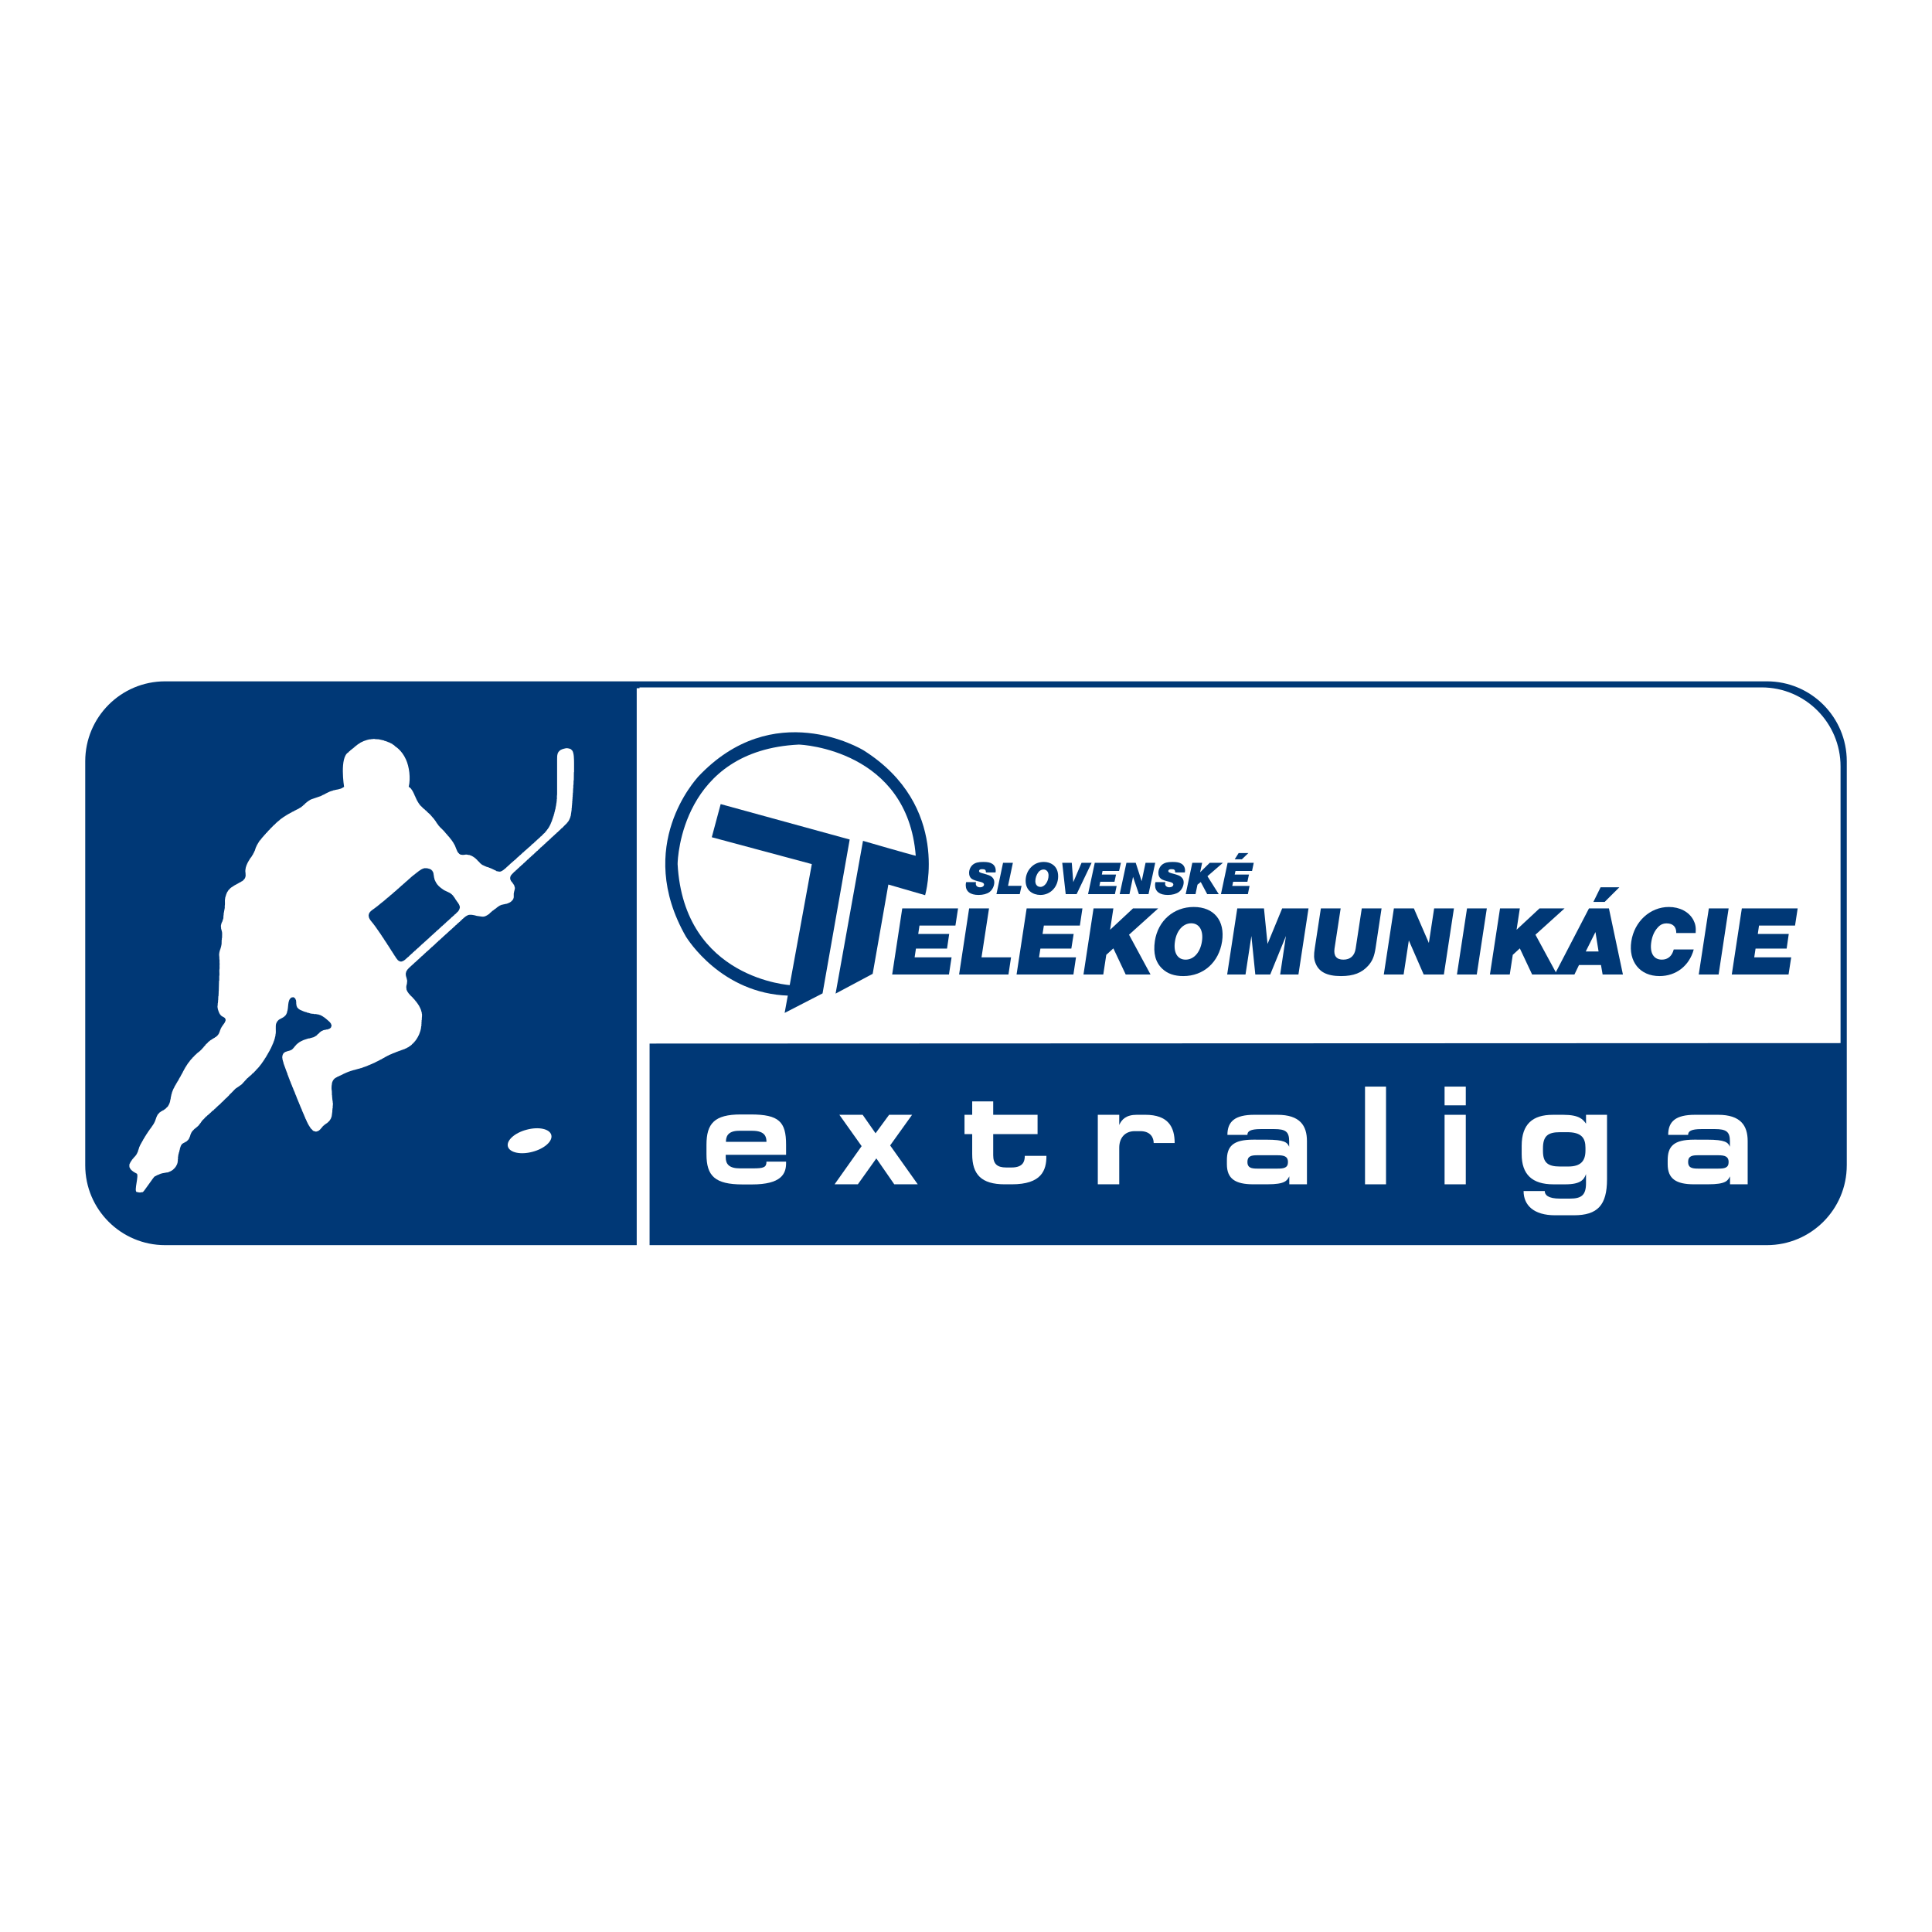 <?xml version="1.0" encoding="utf-8"?>
<!-- Generator: Adobe Illustrator 13.0.0, SVG Export Plug-In . SVG Version: 6.00 Build 14948)  -->
<!DOCTYPE svg PUBLIC "-//W3C//DTD SVG 1.0//EN" "http://www.w3.org/TR/2001/REC-SVG-20010904/DTD/svg10.dtd">
<svg version="1.0" id="Layer_1" xmlns="http://www.w3.org/2000/svg" xmlns:xlink="http://www.w3.org/1999/xlink" x="0px" y="0px"
	 width="192.756px" height="192.756px" viewBox="0 0 192.756 192.756" enable-background="new 0 0 192.756 192.756"
	 xml:space="preserve">
<g>
	<polygon fill-rule="evenodd" clip-rule="evenodd" fill="#FFFFFF" points="0,0 192.756,0 192.756,192.756 0,192.756 0,0 	"/>
	<path fill-rule="evenodd" clip-rule="evenodd" fill="#003876" d="M184.252,116.266c0,4.395-3.569,7.962-7.971,7.962H16.472
		c-4.399,0-7.968-3.567-7.968-7.962V75.952c0-4.406,3.568-7.975,7.968-7.975h159.81c4.401,0,7.971,3.569,7.971,7.975V116.266
		L184.252,116.266z"/>
	<path fill-rule="evenodd" clip-rule="evenodd" fill="#FFFFFF" d="M57.091,74.875c-0.011,0-0.019,0-0.03-0.012
		c-0.031-0.037-0.059-0.073-0.088-0.107h-0.032c-0.007-0.012-0.007-0.012-0.019-0.024c-0.019-0.014-0.036-0.014-0.06-0.014v-0.023
		h-0.048c-0.088-0.036-0.192-0.047-0.329-0.047c-0.102,0.022-0.198,0.047-0.304,0.07v0.014c-0.032,0-0.062,0.012-0.087,0.012v0.012
		h-0.034v0.021h-0.047v0.012h-0.027v0.014h-0.028v0.012c-0.018,0.011-0.03,0.011-0.048,0.024c-0.006,0-0.006,0.011-0.018,0.023
		H55.87c-0.032,0.036-0.055,0.059-0.084,0.095c-0.018,0.013-0.035,0.023-0.06,0.048v0.024c-0.005,0-0.011,0.013-0.023,0.013
		c-0.012,0.034-0.025,0.058-0.037,0.096h-0.014v0.023h-0.016v0.046c-0.054,0.157-0.054,0.334-0.054,0.552v3.364
		c0,0.096,0,0.23-0.019,0.3v0.301h-0.015v0.167h-0.013v0.132h-0.013v0.119h-0.024v0.095h-0.009v0.097h-0.013v0.082
		c-0.013,0-0.019,0-0.019,0s0,0.061,0,0.084h-0.018v0.095c0,0-0.014,0.145-0.014,0c0-0.155-0.009,0.086-0.009,0.131
		c-0.007,0-0.019,0-0.019,0s0,0.037,0,0.062h-0.018v0.07h-0.015v0.064c0-0.124-0.011,0-0.011,0
		c-0.013,0.044-0.013,0.078-0.021,0.117h-0.013c-0.013,0.06-0.021,0.106-0.026,0.168c-0.013,0-0.018,0-0.018,0
		s-0.012,0.072-0.018,0.106h-0.013v0.052h-0.01v0.045c-0.014,0-0.026,0.121-0.026,0v0.038h-0.013v0.072h-0.01v0.033h-0.023v0.05
		h-0.013v0.048h-0.013c-0.005,0.022-0.01,0.061-0.017,0.095h-0.012v0.025c-0.005,0-0.015,0-0.015,0s-0.021,0.096-0.026,0.141h-0.02
		v0.027h-0.016c0,0.022-0.012,0.058-0.012,0.094h-0.016v0.025h-0.021v0.045h-0.01c-0.006,0.013-0.013,0.037-0.013,0.061h-0.017
		v0.049h-0.019c-0.006,0.024-0.019,0.058-0.023,0.083h-0.017v0.037h-0.023v0.035h-0.01c-0.01,0.025-0.027,0.084-0.027,0.084
		s-0.02,0.013-0.033,0.013c-0.01,0.034-0.025,0.06-0.028,0.094h-0.02c0,0.012-0.011,0.025-0.011,0.049c-0.012,0-0.023,0-0.037,0.012
		v0.023h-0.012c-0.005,0.025-0.011,0.039-0.011,0.048c-0.011,0.011-0.024,0.011-0.036,0.025v0.021
		c-0.013,0.012-0.025,0.024-0.049,0.024v0.039c-0.013,0.009-0.021,0.022-0.042,0.034v0.024c-0.018,0.013-0.042,0.035-0.059,0.048
		v0.035c-0.038,0.026-0.067,0.049-0.104,0.084v0.039c-0.046,0.035-0.143,0.118-0.143,0.118s-0.166,0.179-0.25,0.263h-0.037
		c-0.043,0.061-0.081,0.109-0.132,0.155h-0.035c-0.035,0.049-0.075,0.096-0.119,0.145h-0.027c-0.047,0.036-0.082,0.084-0.123,0.131
		h-0.03C53.45,83.914,53.415,83.961,53.38,84h-0.032c-0.034,0.046-0.076,0.094-0.111,0.143h-0.04
		c-0.011,0.013-0.028,0.035-0.047,0.047c-0.017,0.022-0.034,0.036-0.055,0.048v0.011h-0.033c-0.044,0.05-0.079,0.096-0.119,0.146
		c-0.217,0.156-0.392,0.358-0.605,0.513c-0.043,0.048-0.085,0.085-0.12,0.131h-0.036c-0.036,0.048-0.066,0.086-0.102,0.121h-0.027
		c-0.043,0.05-0.087,0.096-0.124,0.143h-0.036c-0.034,0.047-0.078,0.084-0.119,0.132h-0.023c-0.023,0.025-0.039,0.039-0.049,0.061
		l-0.059,0.048v0.011h-0.035c-0.038,0.051-0.079,0.097-0.121,0.145c-0.215,0.152-0.389,0.346-0.604,0.513
		c-0.036,0.035-0.073,0.071-0.108,0.12h-0.031c-0.037,0.048-0.082,0.084-0.121,0.135h-0.028c-0.039,0.045-0.077,0.081-0.108,0.119
		c-0.172,0.132-0.327,0.298-0.554,0.371c-0.071,0.014-0.218,0-0.265-0.023c-0.046,0-0.095-0.012-0.147-0.023v-0.026h-0.031V86.87
		c-0.085-0.034-0.158-0.07-0.24-0.106v-0.013h-0.031v-0.013h-0.028v-0.011c-0.038-0.011-0.068-0.024-0.098-0.035V86.68h-0.046
		v-0.013h-0.023v-0.024c-0.023,0-0.041-0.011-0.06-0.011v-0.013h-0.048V86.61h-0.029v-0.025c-0.031,0-0.061,0-0.091-0.013v-0.011
		h-0.036v-0.025h-0.042v-0.012h-0.042v-0.013h-0.048v-0.01h-0.048v-0.013c-0.023-0.013-0.057-0.022-0.085-0.022v-0.013h-0.034
		v-0.014h-0.047v-0.024h-0.03v-0.012h-0.043v-0.013c-0.028-0.012-0.06-0.022-0.089-0.035v-0.013H48.22v-0.012
		c-0.039-0.01-0.061-0.021-0.097-0.036c0-0.013-0.013-0.023-0.013-0.023h-0.034c0-0.013-0.013-0.035-0.028-0.046H48.02
		c-0.01-0.015-0.016-0.037-0.029-0.049H47.96c-0.072-0.073-0.143-0.146-0.208-0.228c-0.036-0.022-0.066-0.046-0.097-0.071v-0.036
		c-0.01,0-0.018,0-0.027-0.013c-0.027-0.022-0.055-0.058-0.081-0.094h-0.024c-0.036-0.036-0.069-0.076-0.106-0.12h-0.037
		c-0.011-0.011-0.021-0.039-0.039-0.062h-0.03c-0.014-0.011-0.024-0.023-0.03-0.034h-0.031c-0.007-0.012-0.013-0.025-0.02-0.038
		h-0.028c0-0.009-0.011-0.022-0.011-0.022c-0.039-0.013-0.06-0.025-0.095-0.036V85.41h-0.026v-0.024
		c-0.035,0-0.061-0.011-0.093-0.022V85.35c-0.032-0.009-0.062-0.009-0.094-0.021v-0.013h-0.038v-0.013h-0.08
		c-0.068-0.023-0.246-0.059-0.354-0.034c-0.151,0.046-0.442,0.023-0.541-0.038c-0.01-0.013-0.01-0.021-0.015-0.035h-0.031
		c-0.012-0.023-0.029-0.037-0.046-0.062c-0.025-0.021-0.049-0.047-0.071-0.057v-0.039c-0.014,0-0.027-0.01-0.037-0.01
		c0-0.013-0.013-0.035-0.013-0.048h-0.012c-0.089-0.205-0.181-0.408-0.258-0.624c-0.079-0.131-0.147-0.263-0.234-0.408
		c-0.01-0.01-0.03-0.022-0.046-0.022v-0.036c-0.007,0-0.013-0.013-0.024-0.013v-0.036c-0.011,0-0.025-0.012-0.03-0.012
		c-0.005-0.013-0.01-0.026-0.018-0.048c-0.01,0-0.023-0.023-0.046-0.023v-0.035c-0.018-0.013-0.036-0.026-0.061-0.051V83.65
		c-0.025-0.023-0.046-0.049-0.071-0.058v-0.037c-0.026-0.015-0.048-0.037-0.072-0.06v-0.022c-0.037-0.026-0.058-0.047-0.099-0.084
		v-0.026c-0.021-0.024-0.044-0.047-0.067-0.059v-0.035c-0.034-0.013-0.057-0.039-0.08-0.062c-0.15-0.202-0.316-0.371-0.488-0.536
		c-0.067-0.072-0.141-0.133-0.212-0.204V82.44c-0.026-0.035-0.062-0.046-0.09-0.071v-0.035c-0.013-0.011-0.028-0.025-0.043-0.037
		v-0.024c-0.018-0.012-0.036-0.022-0.048-0.034v-0.024c-0.012-0.015-0.028-0.024-0.048-0.038v-0.035c-0.01,0-0.019,0-0.023-0.012
		v-0.025c-0.01,0-0.023-0.011-0.036-0.011v-0.035c-0.005,0-0.018-0.014-0.031-0.014v-0.036c-0.005,0-0.018,0-0.028-0.011v-0.036
		h-0.01c-0.008-0.011-0.013-0.022-0.02-0.037c-0.006-0.013-0.017-0.013-0.03-0.013V81.88c-0.013,0-0.023-0.012-0.03-0.012
		c-0.006-0.027-0.006-0.038-0.02-0.048c-0.011-0.013-0.028-0.026-0.04-0.036v-0.026c-0.149-0.166-0.296-0.335-0.438-0.502
		c-0.085-0.072-0.155-0.144-0.24-0.215c-0.06-0.049-0.109-0.107-0.156-0.171h-0.035c-0.03-0.032-0.065-0.07-0.102-0.119h-0.031
		v-0.01c-0.022-0.013-0.034-0.024-0.06-0.047c-0.011-0.011-0.023-0.023-0.035-0.048h-0.023c-0.049-0.049-0.097-0.095-0.136-0.145
		c-0.056-0.047-0.114-0.106-0.168-0.158v-0.022c-0.021-0.022-0.042-0.035-0.059-0.045c-0.006-0.014-0.013-0.039-0.021-0.051
		c-0.005,0-0.015-0.014-0.023-0.014v-0.032c-0.011,0-0.021-0.012-0.034-0.012c0-0.012-0.006-0.025-0.012-0.048h-0.014v-0.026
		c-0.01-0.012-0.021-0.012-0.035-0.023c-0.005-0.012-0.011-0.034-0.011-0.058c-0.014,0-0.025,0-0.039-0.014
		c-0.004-0.023-0.01-0.06-0.022-0.095c-0.011,0-0.023,0-0.037-0.012c0-0.011-0.013-0.035-0.013-0.06h-0.018v-0.036h-0.01
		c-0.012-0.026-0.018-0.046-0.03-0.084h-0.017v-0.048h-0.013c-0.013-0.024-0.018-0.061-0.032-0.083h-0.012v-0.039h-0.023v-0.046
		h-0.011c-0.006-0.011-0.012-0.038-0.012-0.061h-0.017v-0.023h-0.021v-0.049H41.37c-0.007-0.023-0.012-0.035-0.012-0.058H41.34
		v-0.036h-0.018V79.22H41.31c-0.012-0.023-0.024-0.046-0.029-0.083h-0.02V79.1h-0.01v-0.022h-0.014v-0.035H41.22v-0.024h-0.017
		v-0.039H41.19v-0.024h-0.012v-0.032c-0.012,0-0.023-0.013-0.035-0.013c-0.007-0.025-0.013-0.049-0.013-0.061h-0.024
		c0-0.012-0.006-0.036-0.013-0.047c-0.006,0-0.017-0.013-0.028-0.013v-0.035c-0.018-0.01-0.03-0.024-0.043-0.024v-0.037
		c-0.021-0.011-0.055-0.037-0.081-0.059c-0.02-0.036-0.052-0.061-0.074-0.083h-0.024c-0.012-0.025-0.025-0.036-0.037-0.046h-0.03
		c0.21-0.853,0.055-2.027-0.281-2.745c-0.411-0.921-1.064-1.292-1.064-1.292s-0.096-0.132-0.282-0.215
		c-0.005-0.01-0.005-0.025-0.014-0.036c-0.016-0.014-0.041-0.014-0.066-0.014V74.19c-0.015-0.01-0.034-0.023-0.059-0.023v-0.013
		h-0.046v-0.01h-0.026v-0.026h-0.031v-0.01c-0.028-0.012-0.064-0.026-0.093-0.037V74.06h-0.041v-0.011h-0.037v-0.013h-0.043v-0.01
		h-0.029V74H38.62v-0.013h-0.028v-0.01c-0.031-0.013-0.06-0.013-0.096-0.023V73.94h-0.048v-0.014h-0.043v-0.011h-0.039v-0.012
		h-0.049v-0.024c-0.18-0.038-0.357-0.084-0.543-0.119c-0.104,0-0.204-0.014-0.308-0.014c-0.051-0.021-0.206-0.034-0.287-0.021v0.021
		h-0.167v0.014h-0.12v0.012H36.82v0.01h-0.078v0.027h-0.067v0.01h-0.057v0.013h-0.055v0.023h-0.049v0.013h-0.04v0.01h-0.049v0.024
		h-0.047v0.012c-0.025,0-0.049,0-0.079,0.011v0.014c-0.019,0.012-0.041,0.012-0.06,0.012v0.023h-0.041v0.01
		c-0.032,0.013-0.061,0.026-0.095,0.039v0.01c-0.012,0-0.04,0.013-0.062,0.013c0,0.011-0.012,0.022-0.012,0.022
		c-0.028,0.011-0.06,0.025-0.095,0.037c0,0.01-0.005,0.02-0.011,0.036c-0.026,0-0.044,0.01-0.06,0.01v0.013
		c-0.013,0-0.027,0.013-0.049,0.023c0,0-0.007,0.013-0.013,0.026h-0.036c0,0.01-0.008,0.025-0.011,0.036h-0.031
		c-0.005,0.01-0.019,0.024-0.032,0.034h-0.027c-0.007,0.013-0.018,0.037-0.031,0.049h-0.031c-0.016,0.026-0.029,0.037-0.04,0.06
		h-0.036c-0.012,0.022-0.024,0.035-0.047,0.058h-0.025c-0.018,0.027-0.037,0.04-0.048,0.063h-0.023
		c-0.026,0.023-0.048,0.046-0.067,0.082h-0.029c-0.017,0.013-0.032,0.037-0.048,0.06h-0.023c-0.024,0.012-0.039,0.036-0.049,0.059
		h-0.036c-0.01,0.026-0.036,0.049-0.062,0.072h-0.022c-0.011,0.014-0.011,0.025-0.018,0.037h-0.017c0,0-0.008,0.013-0.013,0.024
		h-0.027c-0.033,0.025-0.056,0.062-0.079,0.096h-0.031c-0.031,0.035-0.067,0.06-0.088,0.108c-0.924,0.478-0.444,3.46-0.444,3.46
		c-0.015,0-0.039,0.011-0.051,0.011c-0.002,0.012-0.011,0.025-0.015,0.035c-0.018,0-0.041,0.013-0.061,0.013
		c-0.005,0.013-0.005,0.025-0.017,0.025c-0.014,0.012-0.035,0.012-0.06,0.023v0.013c-0.018,0.013-0.036,0.013-0.059,0.013v0.02
		h-0.049v0.015h-0.023v0.011h-0.049v0.012c-0.043,0.012-0.083,0.012-0.12,0.024v0.014h-0.061v0.01
		c-0.047,0.013-0.095,0.013-0.13,0.025v0.009h-0.084v0.013h-0.074v0.011h-0.057v0.024c-0.062,0-0.122,0.012-0.181,0.024v0.013
		h-0.047v0.025h-0.048v0.011h-0.049v0.013h-0.042v0.01c-0.029,0.012-0.059,0.012-0.09,0.022v0.014h-0.036v0.01h-0.04v0.013h-0.03
		v0.026h-0.049v0.01c-0.023,0.014-0.058,0.024-0.084,0.036v0.014h-0.036v0.01h-0.024V79.1h-0.045v0.024
		c-0.039,0-0.062,0.013-0.097,0.024v0.025c-0.021,0-0.038,0-0.06,0.013c0,0.01-0.011,0.01-0.011,0.023
		c-0.037,0.01-0.061,0.021-0.097,0.036v0.01h-0.023v0.013c-0.036,0.01-0.068,0.023-0.098,0.036v0.01h-0.039v0.013h-0.031v0.026
		h-0.036v0.009c-0.023,0.014-0.062,0.024-0.085,0.036v0.013c-0.335,0.107-0.655,0.216-0.986,0.337v0.012
		c-0.018,0-0.042,0.008-0.06,0.008v0.015c-0.017,0.012-0.044,0.012-0.062,0.012c-0.004,0.013-0.01,0.024-0.016,0.036
		c-0.023,0.013-0.035,0.013-0.06,0.013c-0.003,0.011-0.011,0.023-0.011,0.035c-0.024,0-0.049,0.011-0.067,0.011
		c-0.005,0.012-0.005,0.024-0.011,0.037h-0.03c-0.012,0.01-0.023,0.023-0.033,0.047h-0.026c-0.01,0.011-0.025,0.023-0.036,0.037
		c-0.013,0.011-0.026,0.011-0.035,0.011c-0.029,0.035-0.062,0.07-0.083,0.096h-0.031c-0.052,0.06-0.112,0.118-0.163,0.18h-0.037
		c-0.021,0.035-0.056,0.069-0.086,0.107h-0.031c-0.013,0.023-0.031,0.048-0.042,0.06h-0.028c-0.014,0.012-0.024,0.035-0.036,0.049
		h-0.027c-0.01,0.01-0.01,0.023-0.017,0.036c-0.017,0-0.031,0-0.042,0.011v0.012c-0.025,0-0.046,0.014-0.066,0.023
		c0,0-0.005,0.012-0.017,0.025c-0.02,0-0.039,0.011-0.062,0.011c0,0.013-0.013,0.024-0.013,0.038h-0.028v0.013h-0.03v0.011h-0.03
		v0.023h-0.03c-0.007,0-0.014,0.011-0.014,0.024c-0.021,0-0.046,0.01-0.064,0.01v0.013H29.6v0.025h-0.03V80.8h-0.028v0.015h-0.032
		v0.023h-0.03v0.009h-0.029v0.013h-0.028v0.01h-0.039v0.026h-0.023c-0.012,0.013-0.012,0.013-0.017,0.028
		c-0.079,0.033-0.163,0.068-0.247,0.104c0,0.013-0.005,0.026-0.01,0.038h-0.031v0.013h-0.031v0.01h-0.034V81.1h-0.026v0.024h-0.036
		c0,0-0.006,0.011-0.013,0.022h-0.031v0.024h-0.029v0.013h-0.029v0.013h-0.03c-0.005,0.012-0.014,0.024-0.014,0.024h-0.033v0.023
		H28.72c-0.005,0.011-0.005,0.011-0.018,0.023c-0.022,0.013-0.052,0.023-0.083,0.036c-0.016,0.011-0.016,0.011-0.021,0.023h-0.028
		c-0.006,0.013-0.011,0.026-0.011,0.039c-0.026,0-0.044,0.011-0.065,0.011c-0.01,0.011-0.01,0.022-0.015,0.034h-0.029
		c-0.007,0-0.013,0.012-0.018,0.024h-0.031c0,0.013-0.012,0.024-0.012,0.036h-0.037c0,0.014-0.01,0.014-0.01,0.024h-0.03
		c-0.005,0.01-0.014,0.026-0.018,0.037h-0.024c-0.013,0-0.013,0.011-0.019,0.021h-0.03c-0.004,0.014-0.011,0.028-0.011,0.039h-0.035
		c-0.013,0.011-0.02,0.024-0.031,0.047h-0.031c-0.012,0.012-0.017,0.024-0.029,0.034h-0.029c-0.013,0.026-0.025,0.039-0.029,0.051
		h-0.033c-0.019,0.022-0.031,0.047-0.048,0.06h-0.023c-0.022,0.023-0.046,0.046-0.065,0.084h-0.03
		c-0.024,0.022-0.048,0.058-0.071,0.083h-0.037c-0.037,0.036-0.069,0.083-0.107,0.119h-0.023c-0.072,0.072-0.133,0.145-0.202,0.215
		h-0.024c-0.095,0.096-0.19,0.191-0.279,0.287c-0.047,0.049-0.092,0.098-0.153,0.146v0.021c-0.049,0.05-0.099,0.097-0.145,0.134
		c-0.06,0.069-0.112,0.131-0.168,0.201c-0.036,0.026-0.061,0.05-0.097,0.072v0.037c-0.045,0.036-0.089,0.072-0.129,0.12v0.024
		c-0.035,0.034-0.071,0.061-0.109,0.098v0.021c-0.029,0.026-0.059,0.061-0.096,0.085v0.024c-0.02,0.024-0.059,0.046-0.083,0.084
		v0.024c-0.025,0.009-0.049,0.034-0.06,0.047v0.035l-0.061,0.036v0.035c-0.024,0.013-0.046,0.025-0.06,0.049v0.024
		c-0.011,0.011-0.021,0.011-0.021,0.011c0,0.013,0,0.013-0.013,0.037c-0.085,0.251,0-0.024,0-0.037h0.013
		c0.046-0.155-0.044,0.06-0.062,0.06V84c-0.006,0.013-0.019,0.013-0.023,0.013c-0.013,0.021-0.013,0.033-0.02,0.045h-0.017v0.036
		c-0.013,0-0.019,0-0.03,0.011c-0.006,0.025-0.006,0.038-0.013,0.061c-0.01,0-0.016,0.012-0.03,0.012
		c-0.006,0.024-0.01,0.048-0.01,0.06c-0.014,0.011-0.026,0.011-0.036,0.011c0,0.026-0.013,0.05-0.013,0.072h-0.013v0.024h-0.023
		c-0.005,0.037-0.018,0.062-0.023,0.093h-0.018v0.05h-0.018c0,0.013-0.008,0.037-0.012,0.051H25.53
		c-0.051,0.132-0.084,0.25-0.121,0.37h-0.019c-0.005,0.025-0.01,0.034-0.017,0.06h-0.012v0.048h-0.015
		c-0.016,0.023-0.021,0.062-0.033,0.084h-0.012v0.034h-0.024c-0.006,0.025-0.019,0.062-0.023,0.097c-0.013,0-0.024,0-0.029,0.012
		c-0.005,0.012-0.005,0.036-0.018,0.059c-0.013,0-0.018,0.013-0.032,0.013v0.035h-0.019v0.025c-0.011,0.011-0.011,0.011-0.023,0.011
		v0.038c-0.01,0-0.025,0.01-0.027,0.01v0.039c-0.013,0-0.021,0-0.033,0.009v0.038c-0.011,0-0.022,0-0.034,0.011v0.023
		c-0.012,0.012-0.026,0.023-0.049,0.036v0.025c-0.006,0.011-0.011,0.011-0.025,0.024c-0.004,0.012-0.01,0.02-0.016,0.033h-0.019
		c0,0.026,0,0.047-0.01,0.062c-0.013,0.01-0.018,0.01-0.031,0.022c-0.005,0.014-0.005,0.026-0.021,0.05h-0.011
		c0,0.009-0.013,0.035-0.018,0.059c-0.005,0-0.02,0-0.029,0.011c0,0.025-0.012,0.036-0.012,0.061c-0.01,0-0.026,0.01-0.031,0.01
		v0.037h-0.02v0.023h-0.01c0,0,0,0.023,0,0.037h-0.015v0.026h-0.023v0.033h-0.01v0.037h-0.014c-0.011,0.024-0.022,0.049-0.036,0.085
		H24.63c0,0.011,0,0.046,0,0.046h-0.013v0.023H24.6v0.048h-0.018v0.036h-0.011c0,0.025-0.012,0.061-0.012,0.087h-0.019v0.058h-0.018
		v0.061H24.51v0.083h-0.012v0.097h-0.018v0.276h0.018v0.216h0.012v0.083h-0.012v0.132h-0.018v0.056h-0.018v0.049h-0.013
		l-0.016,0.061h-0.021v0.025c-0.06,0.071-0.119,0.129-0.181,0.204h-0.022c-0.011,0.01-0.024,0.022-0.035,0.047h-0.024
		c-0.012,0-0.012,0.009-0.023,0.022c-0.018,0-0.036,0.012-0.063,0.012c0,0.012-0.005,0.024-0.01,0.033
		c-0.034,0.018-0.06,0.018-0.089,0.03c-0.007,0.01-0.012,0.022-0.017,0.033c-0.021,0-0.042,0.012-0.06,0.012v0.01h-0.025v0.014
		h-0.036v0.025H23.8v0.014h-0.03c-0.007,0.012-0.011,0.021-0.019,0.034h-0.029v0.012h-0.031v0.013h-0.028v0.011h-0.031v0.024h-0.029
		c0,0.01-0.013,0.01-0.013,0.025h-0.035v0.026H23.53v0.008h-0.037v0.014h-0.032c0,0.012-0.004,0.024-0.019,0.024
		c-0.009,0.012-0.033,0.012-0.057,0.022c0,0.012-0.005,0.026-0.013,0.026c-0.023,0.012-0.036,0.012-0.06,0.024l-0.013,0.024h-0.035
		c0,0.011-0.007,0.022-0.012,0.037h-0.036c0,0-0.005,0.012-0.011,0.023h-0.033c-0.005,0.01-0.005,0.021-0.01,0.036h-0.031
		c-0.002,0.01-0.01,0.01-0.024,0.023h-0.022c-0.013,0.012-0.023,0.036-0.031,0.048h-0.029c-0.049,0.048-0.098,0.094-0.139,0.156
		c-0.028,0.021-0.06,0.048-0.088,0.069v0.039c-0.013,0-0.031,0.01-0.049,0.021v0.039c-0.012,0-0.018,0-0.022,0.012
		c-0.013,0.021-0.013,0.035-0.018,0.06c-0.013,0-0.019,0.011-0.031,0.011c-0.005,0.026-0.013,0.034-0.018,0.061h-0.018
		c0,0.022-0.006,0.047-0.013,0.061h-0.011v0.047h-0.018c-0.005,0.023-0.009,0.046-0.018,0.059H22.57v0.049h-0.009V89.3h-0.017v0.05
		h-0.02v0.037h-0.011v0.068h-0.011v0.039h-0.026v0.073h-0.01v0.083h-0.013v0.107h-0.014v0.145c0,0.156,0.014,0.356-0.016,0.479
		v0.204c-0.041,0.191-0.072,0.383-0.109,0.586v0.154h-0.018c0,0.096-0.006,0.194-0.011,0.288c-0.034,0.12-0.086,0.242-0.12,0.371
		h-0.01c-0.016,0.013-0.016,0.039-0.02,0.062h-0.017c-0.025,0.082-0.05,0.179-0.075,0.274v0.204h0.013v0.108
		c0.037,0.107,0.062,0.252,0.098,0.371v0.095h0.01c-0.01,0.168-0.01,0.323-0.01,0.491h-0.02v0.168h-0.017
		c-0.006,0.168-0.013,0.335-0.013,0.49h-0.018v0.097h-0.019v0.071h-0.012v0.062h-0.013v0.047h-0.018v0.062h-0.019v0.047h-0.01v0.048
		h-0.012v0.049h-0.024v0.043h-0.01c0,0.026-0.015,0.051-0.015,0.085h-0.017v0.06h-0.014v0.084h-0.018v0.097h-0.011
		c-0.025,0.072,0,0.371,0.011,0.429v0.203h0.018v0.399h0.014c-0.005,0.055-0.005,0.118-0.014,0.165
		c-0.003,0.155,0.019,0.345-0.018,0.478v0.143c0,0.157,0.026,0.361-0.011,0.482v0.442h-0.021c-0.005,0.359-0.018,0.706-0.028,1.055
		h-0.01v0.166l-0.018,0.347h-0.02v0.204H21.77v0.166h-0.013v0.17h-0.016v0.145h-0.019v0.154c-0.01,0.057-0.038,0.215-0.01,0.298
		h0.01v0.097c0.035,0.108,0.06,0.202,0.097,0.301h0.01c0.008,0.021,0.011,0.047,0.018,0.071h0.01v0.034h0.021v0.038h0.011v0.034
		c0.015,0,0.026,0,0.031,0.015c0.005,0.024,0.013,0.035,0.017,0.057c0.015,0.013,0.025,0.024,0.049,0.024v0.039
		c0.021,0.021,0.058,0.044,0.083,0.071c0.006,0.01,0.011,0.022,0.019,0.036h0.031c0.005,0.011,0.011,0.021,0.017,0.021
		c0.02,0,0.03,0.014,0.042,0.026v0.011c0.022,0,0.044,0.011,0.06,0.011c0.015,0.014,0.015,0.024,0.019,0.036
		c0.019,0,0.041,0.014,0.058,0.014c0.056,0.034,0.151,0.095,0.162,0.166c0.049,0.049,0.038,0.191,0,0.25h-0.01
		c-0.013,0.037-0.018,0.059-0.026,0.097h-0.016c-0.005,0.01-0.012,0.034-0.017,0.06c-0.007,0-0.024,0.013-0.031,0.013v0.034
		c-0.005,0-0.019,0.013-0.03,0.013v0.036c-0.013,0-0.024,0-0.031,0.014v0.021c-0.018,0.015-0.028,0.025-0.045,0.038v0.022
		c-0.013,0.013-0.032,0.022-0.044,0.037v0.036c-0.011,0-0.026,0-0.031,0.013c-0.005,0.012-0.01,0.024-0.017,0.046h-0.012v0.024
		c-0.01,0-0.026,0.011-0.03,0.011v0.037c-0.011,0-0.023,0.011-0.03,0.011v0.037h-0.018c-0.013,0.025-0.019,0.06-0.031,0.085h-0.013
		c-0.01,0.031-0.021,0.063-0.037,0.097h-0.01c-0.006,0.034-0.012,0.061-0.012,0.082h-0.024v0.036h-0.01v0.048h-0.015
		c-0.011,0.05-0.022,0.085-0.03,0.132h-0.018v0.038h-0.011c-0.021,0.033-0.031,0.082-0.049,0.131
		c-0.01,0.012-0.021,0.012-0.028,0.012c-0.008,0.023-0.008,0.047-0.02,0.061c-0.017,0.021-0.038,0.033-0.06,0.047v0.037
		c-0.01,0-0.017,0.012-0.031,0.012c-0.012,0.024-0.029,0.035-0.04,0.057h-0.036c-0.015,0.026-0.026,0.035-0.042,0.063h-0.03
		c-0.008,0.015-0.013,0.022-0.013,0.034h-0.036c0,0-0.006,0.012-0.011,0.024h-0.036c0,0.011-0.005,0.022-0.014,0.035
		c-0.013,0-0.025,0.013-0.04,0.013v0.011c-0.026,0.013-0.042,0.013-0.06,0.013c-0.005,0.013-0.019,0.025-0.019,0.037
		c-0.023,0-0.042,0.012-0.058,0.012v0.012c-0.014,0.01-0.031,0.022-0.047,0.022c0,0.012-0.007,0.012-0.016,0.022
		c-0.023,0.016-0.043,0.016-0.059,0.025c-0.005,0-0.013,0.014-0.019,0.026h-0.028v0.024c-0.014,0-0.031,0-0.049,0.009
		c0,0-0.013,0.013-0.013,0.024h-0.033c0,0.012-0.007,0.024-0.013,0.034c-0.016,0-0.023,0.013-0.042,0.013
		c-0.01,0.014-0.015,0.037-0.028,0.05H20.87c-0.009,0.023-0.035,0.048-0.057,0.07h-0.026c-0.049,0.05-0.084,0.097-0.117,0.145
		c-0.063,0.035-0.109,0.083-0.157,0.133c-0.006,0.012-0.012,0.024-0.012,0.049c-0.036,0.021-0.06,0.046-0.097,0.072v0.036
		c-0.029,0.022-0.057,0.049-0.09,0.071v0.035c-0.029,0.022-0.057,0.047-0.088,0.069v0.026c-0.01,0.013-0.024,0.013-0.037,0.023
		c-0.013,0.025-0.036,0.047-0.054,0.073c-0.15,0.153-0.308,0.296-0.486,0.417c-0.036,0.036-0.07,0.085-0.107,0.121h-0.03
		c-0.077,0.083-0.152,0.166-0.228,0.248c-0.03,0.026-0.06,0.051-0.09,0.075v0.034c-0.041,0.023-0.085,0.062-0.119,0.107v0.025
		c-0.011,0-0.024,0.012-0.036,0.012v0.011c-0.012,0.013-0.024,0.024-0.042,0.038v0.023c-0.02,0.021-0.043,0.034-0.059,0.047v0.036
		c-0.02,0.012-0.031,0.025-0.044,0.025v0.036c-0.023,0.009-0.037,0.022-0.047,0.022v0.038c-0.019,0.01-0.036,0.021-0.047,0.021
		v0.037c-0.012,0.011-0.03,0.022-0.051,0.034v0.025c-0.011,0-0.017,0.012-0.028,0.012v0.033c-0.007,0-0.019,0.014-0.029,0.014v0.035
		c-0.012,0-0.021,0.013-0.03,0.013v0.024c-0.005,0.014-0.019,0.014-0.028,0.023v0.024c-0.013,0.012-0.026,0.012-0.026,0.012v0.037
		c-0.019,0.011-0.025,0.011-0.038,0.011v0.036h-0.01v0.025c-0.012,0.014-0.023,0.014-0.035,0.023c0,0.011-0.008,0.036-0.013,0.059
		c-0.011,0-0.023,0-0.035,0.014c0,0.022-0.014,0.062-0.027,0.084c-0.009,0.012-0.024,0.012-0.034,0.021
		c-0.008,0.027-0.011,0.062-0.025,0.083c-0.011,0.014-0.021,0.014-0.029,0.027v0.022h-0.017v0.038h-0.012v0.023h-0.02v0.033h-0.018
		v0.025c-0.005,0.012-0.019,0.012-0.021,0.023c-0.037,0.073-0.075,0.155-0.111,0.24c-0.011,0-0.022,0.01-0.037,0.01v0.038h-0.009
		v0.023h-0.013v0.035h-0.018v0.024h-0.018v0.037c-0.013,0-0.013,0.012-0.025,0.012v0.023h-0.009v0.036h-0.025v0.036H18v0.023h-0.015
		v0.038c-0.01,0-0.023,0-0.036,0.009v0.026h-0.012v0.036h-0.013v0.022h-0.022v0.037c0,0-0.012,0.008-0.023,0.008
		c-0.013,0.038-0.026,0.064-0.036,0.098c-0.007,0-0.01,0.014-0.025,0.014c-0.011,0.034-0.026,0.058-0.031,0.099
		c-0.017,0-0.017,0-0.031,0.011v0.035H17.74v0.024c-0.01,0-0.019,0.009-0.028,0.009c-0.013,0.037-0.024,0.061-0.039,0.099
		c0,0-0.017,0.012-0.023,0.012c-0.009,0.021-0.012,0.046-0.019,0.06c-0.01,0.01-0.018,0.01-0.03,0.01
		c0,0.023-0.011,0.051-0.011,0.072c-0.011,0-0.023,0-0.037,0.014c-0.012,0.02-0.012,0.058-0.023,0.082
		c-0.013,0.015-0.026,0.015-0.036,0.025c0,0.01-0.013,0.033-0.013,0.061c-0.012,0-0.023,0.013-0.028,0.013v0.023h-0.019v0.033
		h-0.012v0.036H17.41v0.025h-0.023v0.035h-0.01v0.025h-0.01v0.035h-0.021v0.023h-0.018v0.034h-0.013v0.025h-0.01
		c-0.006,0.024-0.013,0.048-0.018,0.06h-0.019v0.036h-0.013v0.05h-0.01v0.021h-0.018c-0.005,0.037-0.01,0.062-0.018,0.096h-0.013
		v0.026h-0.019v0.047h-0.013v0.046h-0.015c0,0.038-0.013,0.073-0.013,0.107h-0.013v0.06h-0.023v0.063h-0.01v0.058h-0.013v0.073
		h-0.018v0.071H17.04v0.083h-0.01v0.097h-0.013v0.072h-0.026v0.095h-0.013v0.062h-0.01v0.058h-0.013v0.061h-0.021v0.052h-0.013
		v0.032h-0.013v0.049h-0.018c-0.008,0.022-0.008,0.035-0.016,0.059h-0.016c0,0.026-0.013,0.046-0.013,0.07
		c-0.011,0.014-0.023,0.014-0.037,0.027c0,0.01-0.003,0.035-0.01,0.058h-0.01c-0.014,0.013-0.014,0.022-0.019,0.049
		c-0.008,0-0.025,0.011-0.03,0.011v0.023c-0.023,0.026-0.047,0.049-0.077,0.062c-0.043,0.044-0.091,0.105-0.14,0.153H16.5
		c-0.011,0.015-0.023,0.026-0.033,0.047h-0.031c-0.005,0.014-0.005,0.025-0.013,0.025c-0.018,0.013-0.031,0.013-0.049,0.024v0.013
		h-0.029c0,0.014-0.012,0.014-0.012,0.036c-0.029,0-0.061,0.01-0.097,0.023c0,0.014-0.009,0.023-0.009,0.034
		c-0.026,0-0.04,0-0.061,0.012c-0.005,0.014-0.014,0.014-0.017,0.037c-0.018,0-0.044,0-0.062,0
		c-0.005,0.013-0.005,0.024-0.019,0.038h-0.021c-0.011,0.008-0.011,0.023-0.026,0.032H16c-0.014,0.015-0.026,0.026-0.031,0.038
		h-0.031c-0.042,0.048-0.084,0.096-0.119,0.145c-0.018,0.01-0.036,0.01-0.049,0.022v0.036c-0.012,0-0.023,0.012-0.028,0.012
		c-0.008,0.013-0.013,0.022-0.021,0.05h-0.01c-0.005,0.021-0.01,0.034-0.01,0.06c-0.013,0-0.024,0.009-0.037,0.009
		c0,0.025-0.016,0.049-0.016,0.085h-0.01c-0.013,0.012-0.013,0.039-0.026,0.06h-0.008c-0.013,0.035-0.02,0.084-0.03,0.137h-0.018
		v0.034h-0.013v0.032h-0.011v0.05h-0.018v0.049h-0.019v0.046h-0.015v0.023h-0.01v0.05h-0.015c-0.013,0.023-0.019,0.06-0.031,0.094
		h-0.018v0.027h-0.013v0.034h-0.018v0.023h-0.009v0.038h-0.019v0.023c-0.006,0.012-0.018,0.012-0.03,0.022
		c-0.006,0.012-0.011,0.036-0.011,0.06c-0.013,0-0.026,0-0.037,0.012v0.038c-0.008,0-0.018,0-0.025,0.012v0.023
		c-0.01,0-0.021,0.013-0.037,0.013v0.033c-0.01,0-0.018,0.014-0.028,0.014v0.035c-0.011,0.013-0.028,0.025-0.041,0.025v0.036
		c-0.014,0-0.026,0.01-0.031,0.01v0.036c-0.018,0-0.029,0.014-0.04,0.024v0.035c-0.012,0-0.024,0-0.036,0.012v0.036
		c-0.011,0-0.039,0.013-0.05,0.023c0,0.014-0.005,0.023-0.01,0.052c-0.012,0-0.023,0.009-0.036,0.009v0.035
		c0,0-0.018,0.012-0.023,0.012c-0.007,0.012-0.01,0.023-0.01,0.051h-0.025v0.022c-0.016,0.013-0.026,0.024-0.043,0.037v0.022
		c-0.011,0.013-0.017,0.013-0.027,0.013c-0.007,0.022-0.007,0.035-0.013,0.045h-0.018v0.036l-0.031,0.017
		c-0.007,0.01-0.013,0.033-0.013,0.045h-0.017v0.025c-0.014,0.01-0.026,0.01-0.031,0.023v0.023c-0.012,0.013-0.021,0.013-0.03,0.024
		v0.024c-0.005,0-0.023,0.011-0.028,0.011v0.035c-0.013,0-0.025,0.017-0.039,0.017v0.032c-0.01,0-0.01,0.013-0.02,0.013
		c-0.013,0.021-0.013,0.035-0.021,0.061c-0.012,0-0.018,0.012-0.029,0.012v0.036c-0.013,0-0.023,0.011-0.031,0.011
		c-0.006,0.025-0.01,0.035-0.018,0.061c-0.005,0.013-0.019,0.013-0.023,0.023c-0.01,0.011-0.01,0.037-0.023,0.048
		c-0.006,0.013-0.013,0.013-0.023,0.025c-0.009,0.013-0.015,0.035-0.02,0.057c-0.006,0-0.018,0-0.03,0.013
		c0,0.025-0.013,0.036-0.013,0.062c-0.013,0.014-0.025,0.014-0.036,0.014v0.035h-0.013v0.022h-0.01v0.035h-0.015v0.026
		c-0.013,0.013-0.021,0.013-0.034,0.022v0.025h-0.012v0.034h-0.019c-0.005,0.025-0.011,0.038-0.015,0.06
		c-0.013,0-0.018,0.014-0.031,0.014v0.035H14.13v0.024h-0.011v0.035h-0.01v0.023h-0.021v0.037c-0.005,0-0.019,0.013-0.031,0.013
		c-0.01,0.035-0.024,0.056-0.03,0.084h-0.017v0.036h-0.013v0.034h-0.016c-0.007,0.023-0.021,0.061-0.031,0.083h-0.012l-0.013,0.074
		h-0.016v0.033h-0.018c-0.008,0.049-0.026,0.097-0.026,0.145h-0.023v0.036h-0.012v0.05H13.82v0.045h-0.021
		c-0.006,0.05-0.017,0.097-0.029,0.157h-0.018c0,0.024-0.008,0.047-0.01,0.071h-0.019v0.026h-0.013v0.045h-0.019v0.038h-0.01v0.023
		c-0.012,0.013-0.019,0.013-0.034,0.013c-0.01,0.021-0.01,0.044-0.014,0.071H13.62c-0.005,0.013-0.01,0.024-0.018,0.048
		c-0.012,0-0.023,0-0.023,0.011v0.022c-0.023,0.014-0.035,0.026-0.046,0.038v0.025c-0.026,0.014-0.044,0.034-0.061,0.048v0.021
		c-0.037,0.039-0.061,0.062-0.096,0.085v0.021c-0.029,0.038-0.06,0.052-0.09,0.087v0.023c-0.025,0.024-0.053,0.048-0.079,0.061
		v0.036c-0.01,0.011-0.029,0.011-0.045,0.021v0.037c-0.011,0.012-0.025,0.023-0.042,0.036v0.024c-0.007,0-0.018,0.013-0.031,0.013
		c0,0.01-0.013,0.034-0.013,0.048h-0.013v0.035c-0.017,0-0.021,0.013-0.034,0.013c-0.005,0.023-0.011,0.035-0.011,0.058h-0.009
		v0.025h-0.031c-0.002,0.037-0.015,0.073-0.02,0.096h-0.024c-0.037,0.095-0.037,0.313,0,0.405h0.024c0,0.024,0.005,0.039,0.01,0.063
		h0.01v0.034c0.016,0,0.031,0.013,0.041,0.013v0.034c0.011,0,0.024,0.011,0.045,0.025v0.035c0.013,0.014,0.039,0.024,0.057,0.049
		c0.004,0,0.012,0.013,0.017,0.022h0.025c0.016,0.024,0.035,0.038,0.045,0.06h0.036c0.006,0.013,0.018,0.037,0.023,0.047h0.038
		c0,0.014,0.006,0.029,0.012,0.029h0.031c0.005,0.008,0.005,0.021,0.019,0.035c0.018,0,0.034,0.011,0.057,0.011
		c0,0.013,0.012,0.021,0.012,0.033c0.026,0,0.045,0.014,0.06,0.014c0.012,0.012,0.012,0.012,0.012,0.021h0.038v0.029h0.035v0.012
		h0.023v0.011h0.033c0.256,0.166-0.296,1.748,0.003,1.854h0.064c0.133,0.05,0.317,0.063,0.449,0.013h0.085
		c0.114-0.032,1.082-1.521,1.198-1.569v-0.012c0.034-0.011,0.059-0.011,0.095-0.022v-0.013h0.024v-0.024h0.035v-0.011h0.021v-0.013
		h0.036v-0.022h0.034v-0.014h0.028v-0.009h0.031v-0.013h0.028v-0.024h0.031V117.2h0.029v-0.013c0.023,0,0.041-0.013,0.061-0.013
		v-0.022h0.034v-0.014h0.043v-0.011H16v-0.022c0.048,0,0.088-0.013,0.131-0.023v-0.012c0.178-0.038,0.358-0.063,0.533-0.097h0.077
		c0.204-0.075,0.373-0.157,0.526-0.276c0.03-0.026,0.052-0.06,0.078-0.084c0.036-0.034,0.064-0.059,0.108-0.098v-0.021
		c0.016-0.014,0.028-0.025,0.041-0.034c0.005-0.013,0.01-0.025,0.019-0.036c0.005-0.013,0.018-0.013,0.028-0.025v-0.027
		c0.012-0.009,0.026-0.009,0.03-0.021c0.009-0.023,0.009-0.035,0.02-0.061h0.011v-0.024h0.012c0.012-0.034,0.025-0.061,0.037-0.093
		h0.011c0.012-0.052,0.026-0.085,0.038-0.132h0.013v-0.086h0.01v-0.085h0.019v-0.225h0.016v-0.229h0.014v-0.109h0.017v-0.082H17.8
		c0.007-0.048,0.01-0.085,0.018-0.132h0.016c0.002-0.04,0.01-0.073,0.01-0.106h0.016v-0.039h0.021c0-0.048,0.011-0.084,0.011-0.131
		h0.012c0.011-0.035,0.011-0.072,0.022-0.12h0.013c0.012-0.06,0.02-0.118,0.025-0.181h0.023v-0.047H18v-0.046h0.009v-0.039h0.025
		v-0.048h0.009v-0.021h0.013v-0.037c0.013-0.013,0.017-0.013,0.031-0.013v-0.034c0.018-0.014,0.031-0.014,0.04-0.036v-0.028
		c0.026-0.011,0.042-0.021,0.067-0.046v-0.01h0.03c0.014-0.013,0.021-0.037,0.032-0.05h0.029c0.005-0.011,0.011-0.011,0.011-0.023
		h0.038v-0.012h0.029v-0.023h0.029v-0.012h0.025v-0.013h0.034c0-0.013,0.013-0.024,0.013-0.035c0.039-0.014,0.062-0.014,0.097-0.023
		c0-0.012,0.006-0.024,0.01-0.036h0.038c0.054-0.062,0.114-0.107,0.181-0.171v-0.034c0.012,0,0.023-0.01,0.04-0.023
		c0.043-0.108,0.091-0.204,0.139-0.312c0.01-0.048,0.021-0.096,0.03-0.141h0.018v-0.027h0.012v-0.05h0.012
		c0.012-0.034,0.025-0.058,0.036-0.093h0.01c0.007-0.025,0.013-0.038,0.013-0.059c0.011,0,0.023-0.017,0.038-0.017
		c0-0.022,0.004-0.046,0.011-0.059c0.012-0.012,0.035-0.022,0.046-0.035v-0.022c0.024-0.024,0.048-0.05,0.071-0.06
		c0.051-0.051,0.095-0.106,0.145-0.158h0.025c0.017-0.023,0.033-0.033,0.045-0.06h0.031c0.005-0.012,0.005-0.021,0.017-0.021h0.013
		c0-0.026,0.012-0.026,0.012-0.037h0.036c0.02-0.025,0.036-0.05,0.06-0.085h0.027c0.009-0.011,0.022-0.023,0.033-0.036
		c0.036-0.035,0.08-0.07,0.119-0.108v-0.021c0.025-0.025,0.052-0.05,0.075-0.073v-0.024c0.016-0.012,0.036-0.022,0.047-0.034v-0.023
		c0.013-0.014,0.026-0.014,0.036-0.027v-0.021c0.014-0.013,0.026-0.024,0.044-0.024v-0.036c0.006-0.014,0.019-0.014,0.029-0.014
		v-0.034c0.01,0,0.027-0.023,0.049-0.036v-0.023c0.01-0.013,0.028-0.025,0.039-0.038v-0.022c0.02-0.013,0.043-0.034,0.06-0.046
		v-0.025c0.042-0.036,0.085-0.073,0.128-0.109c0.078-0.083,0.153-0.18,0.24-0.262h0.032c0.038-0.037,0.074-0.084,0.115-0.131h0.029
		c0.036-0.037,0.073-0.087,0.11-0.12h0.034c0.032-0.049,0.067-0.088,0.098-0.122h0.033c0.037-0.046,0.072-0.085,0.109-0.131h0.022
		c0.045-0.037,0.073-0.069,0.109-0.106h0.035c0.045-0.061,0.091-0.108,0.131-0.159h0.038c0.041-0.045,0.082-0.105,0.13-0.153h0.033
		c0.029-0.036,0.058-0.072,0.089-0.109c0.079-0.059,0.156-0.132,0.229-0.19c0.046-0.06,0.1-0.117,0.154-0.165
		c0.155-0.119,0.276-0.269,0.407-0.396c0.024-0.011,0.042-0.025,0.058-0.049v-0.013h0.031c0.055-0.06,0.101-0.107,0.149-0.164
		c0.037-0.029,0.063-0.05,0.096-0.075v-0.033c0.083-0.076,0.168-0.158,0.25-0.243c0.134-0.144,0.263-0.274,0.396-0.407
		c0.203-0.141,0.418-0.271,0.624-0.433c0.19-0.198,0.381-0.419,0.574-0.629h0.033c0.04-0.049,0.075-0.084,0.116-0.135h0.029
		c0.052-0.047,0.085-0.095,0.121-0.13h0.037c0.059-0.074,0.119-0.133,0.181-0.206h0.034c0.072-0.081,0.149-0.152,0.227-0.239
		c0.026-0.021,0.062-0.046,0.085-0.083v-0.024c0.059-0.048,0.113-0.105,0.168-0.155v-0.021c0.036-0.038,0.072-0.062,0.108-0.096
		v-0.025c0.02-0.023,0.048-0.049,0.072-0.062v-0.034c0.021-0.012,0.046-0.037,0.063-0.049v-0.024
		c0.017-0.023,0.042-0.035,0.059-0.048v-0.035c0.019-0.013,0.03-0.013,0.043-0.026c0.01-0.009,0.01-0.033,0.018-0.045
		c0.007,0,0.018-0.011,0.028-0.011v-0.038c0.013,0,0.026-0.011,0.031-0.011v-0.037c0.021,0,0.03-0.012,0.041-0.021v-0.038
		c0.013,0,0.023,0,0.037-0.014c0.006-0.009,0.012-0.034,0.012-0.045h0.018v-0.025c0.006-0.013,0.018-0.013,0.029-0.013v-0.036
		c0.013,0,0.018-0.014,0.032-0.014v-0.032c0.013,0,0.017,0,0.03-0.012v-0.038c0.012,0,0.021,0,0.033-0.011v-0.025
		c0-0.012,0.015-0.012,0.026-0.012c0.005-0.021,0.01-0.046,0.01-0.069c0.018,0,0.026-0.015,0.036-0.015v-0.023
		c0.013-0.012,0.02-0.012,0.026-0.025v-0.022h0.023v-0.035c0.005,0,0.017-0.009,0.021-0.009c0.016-0.018,0.016-0.04,0.021-0.053
		h0.016v-0.023h0.014v-0.035c0.01,0,0.017-0.013,0.031-0.013c0.006-0.021,0.011-0.046,0.016-0.059
		c0.013-0.015,0.013-0.015,0.024-0.026c0.012-0.01,0.012-0.034,0.018-0.057c0.013,0,0.019,0,0.031-0.014
		c0.01-0.022,0.021-0.058,0.035-0.097c0.005,0,0.016,0,0.023-0.011c0.016-0.023,0.026-0.057,0.036-0.084
		c0.008-0.012,0.018-0.012,0.023-0.023v-0.024h0.02v-0.035h0.017v-0.024h0.013v-0.035h0.019v-0.024
		c0.006-0.013,0.018-0.013,0.028-0.013v-0.034h0.014v-0.038h0.012v-0.023h0.018v-0.036h0.017v-0.021h0.014v-0.038h0.015v-0.022
		h0.021v-0.036h0.011v-0.026h0.012c0.011-0.035,0.022-0.059,0.036-0.094h0.011v-0.047h0.014c0.013-0.025,0.024-0.062,0.036-0.085
		h0.012v-0.038h0.016v-0.045h0.011c0.007-0.013,0.014-0.037,0.019-0.062h0.015v-0.047h0.01c0.015-0.013,0.015-0.035,0.021-0.048
		h0.015c0-0.035,0.015-0.072,0.015-0.095h0.009v-0.038h0.026c0-0.021,0.002-0.059,0.01-0.082h0.01v-0.036h0.018
		c0.01-0.026,0.01-0.061,0.022-0.085h0.009v-0.06h0.015v-0.048h0.021V103.6h0.014v-0.061h0.012v-0.061h0.019v-0.062h0.01v-0.069
		h0.021v-0.109c0.094-0.336-0.045-0.876,0.09-1.173h0.016c0-0.013,0.005-0.038,0.013-0.062h0.01
		c0.012-0.021,0.012-0.034,0.017-0.058c0.015,0,0.021-0.012,0.032-0.012v-0.037c0.021-0.01,0.035-0.021,0.058-0.035v-0.032
		c0.013,0,0.026-0.014,0.037-0.014v-0.024h0.023c0.023-0.021,0.042-0.049,0.058-0.074h0.04c0-0.011,0.013-0.021,0.013-0.021
		c0.022-0.013,0.041-0.013,0.057-0.023c0.008,0,0.012-0.014,0.018-0.025h0.031v-0.013h0.033v-0.022h0.029v-0.011h0.029
		c0.005-0.015,0.012-0.025,0.018-0.025c0.023-0.012,0.061-0.025,0.083-0.034c0.013-0.015,0.013-0.026,0.025-0.026
		c0.011-0.012,0.036-0.012,0.06-0.022c0-0.012,0.007-0.012,0.011-0.025h0.031c0.004-0.022,0.018-0.036,0.03-0.047h0.027
		c0.014-0.011,0.02-0.037,0.031-0.048c0.031-0.024,0.06-0.047,0.093-0.074v-0.033c0.008,0,0.021-0.011,0.029-0.011v-0.039
		c0.01,0,0.023,0,0.036-0.012c0.005-0.034,0.014-0.059,0.023-0.084h0.016v-0.034h0.021c0-0.038,0.01-0.062,0.01-0.097
		c0.18-0.444,0.025-1.174,0.408-1.438c0.01-0.012,0.01-0.012,0.018-0.024h0.031v-0.012c0.065-0.012,0.13-0.012,0.196-0.025
		c0.024,0.037,0.029,0.014,0.061,0.037v0.013h0.03c0.01,0.025,0.027,0.036,0.049,0.061c0.005,0.012,0.017,0.012,0.028,0.012v0.035
		c0.005,0,0.019,0.012,0.029,0.012v0.036h0.013v0.049h0.017v0.023h0.021v0.062c0.016,0.07,0.022,0.143,0.022,0.225v0.133h0.018
		v0.132h0.019v0.05H29.6v0.033h0.018c0.006,0.023,0.006,0.061,0.012,0.073c0.013,0.01,0.018,0.01,0.031,0.024v0.022
		c0.034,0.036,0.07,0.06,0.107,0.098c0.013,0.013,0.03,0.035,0.047,0.059h0.023c0.01,0.013,0.01,0.013,0.018,0.026
		c0.021,0.009,0.043,0.009,0.06,0.021c0.006,0,0.013,0.009,0.02,0.024h0.021v0.011c0.025,0.013,0.05,0.013,0.067,0.024v0.013h0.044
		v0.013c0.022,0,0.046,0.013,0.064,0.013v0.021h0.042v0.014h0.031v0.014h0.049v0.02h0.028v0.016c0.034,0,0.059,0.012,0.088,0.012
		v0.012h0.031v0.013c0.066,0.021,0.134,0.037,0.205,0.047v0.024h0.035v0.01h0.048v0.014h0.061c0.072,0.035,0.179,0.049,0.258,0.083
		h0.088v0.015c0.072,0,0.145,0.011,0.217,0.011v0.024h0.129h0.134v0.021h0.101v0.013h0.078v0.012h0.059v0.025h0.06v0.014h0.041
		v0.011h0.031v0.01h0.049v0.023c0.029,0,0.058,0.015,0.09,0.027v0.022c0.018,0,0.042,0,0.057,0.014
		c0.007,0.011,0.007,0.021,0.021,0.021h0.031c0.004,0.014,0.004,0.026,0.012,0.037h0.027c0.008,0.011,0.013,0.011,0.013,0.024h0.037
		c0.005,0.011,0.005,0.022,0.013,0.036h0.036c0.005,0.012,0.017,0.034,0.023,0.034h0.036c0,0.026,0.012,0.026,0.012,0.035
		c0.012,0.014,0.029,0.014,0.049,0.025c0.011,0.011,0.017,0.025,0.028,0.036h0.03c0.013,0.022,0.03,0.047,0.048,0.061h0.023
		c0.019,0.023,0.039,0.045,0.05,0.07h0.034c0.024,0.027,0.043,0.049,0.072,0.087h0.031c0.011,0.02,0.029,0.046,0.041,0.058
		c0.049,0.034,0.085,0.068,0.119,0.106v0.026c0.023,0.008,0.036,0.022,0.05,0.033v0.034c0.012,0,0.022,0,0.035,0.013v0.025
		c0.023,0.048,0.083,0.18,0.06,0.264h-0.018c-0.005,0.022-0.01,0.06-0.018,0.085c-0.011,0.013-0.018,0.013-0.023,0.022v0.025
		c-0.023,0.024-0.041,0.034-0.062,0.047c-0.011,0.013-0.011,0.013-0.023,0.036h-0.022c0,0-0.012,0.008-0.018,0.022h-0.03v0.018
		h-0.031v0.009h-0.041v0.024h-0.049v0.01h-0.058v0.024h-0.08h-0.077v0.026c-0.05,0-0.104,0.009-0.151,0.009v0.013
		c-0.041,0.012-0.084,0.012-0.126,0.023v0.013H32.22v0.012c-0.043,0.025-0.093,0.036-0.134,0.048
		c-0.005,0.013-0.015,0.026-0.021,0.038h-0.023c-0.01,0-0.01,0.009-0.017,0.022h-0.029c-0.014,0.013-0.025,0.035-0.037,0.047h-0.023
		c-0.049,0.063-0.104,0.107-0.157,0.168h-0.011c-0.007,0.014-0.013,0.025-0.013,0.025h-0.036c-0.036,0.047-0.075,0.094-0.119,0.145
		h-0.023c-0.019,0.012-0.026,0.023-0.039,0.047H31.51c-0.005,0-0.011,0.01-0.018,0.021h-0.031c-0.005,0.013-0.005,0.026-0.019,0.035
		c-0.01,0-0.034,0-0.056,0.013v0.016c-0.013,0.015-0.04,0.015-0.062,0.015v0.02c-0.156,0.047-0.311,0.083-0.467,0.133h-0.079
		c-0.172,0.058-0.338,0.107-0.507,0.166v0.012c-0.025,0.012-0.048,0.012-0.066,0.012v0.022h-0.044v0.013
		c-0.028,0.014-0.057,0.024-0.093,0.037v0.013h-0.027v0.015c-0.022,0.009-0.048,0.009-0.059,0.009
		c-0.007,0.012-0.01,0.024-0.025,0.037c-0.016,0-0.035,0.01-0.058,0.01v0.012c-0.012,0.014-0.031,0.014-0.043,0.027
		c-0.008,0.011-0.008,0.021-0.018,0.021h-0.023l-0.018,0.036h-0.03c-0.011,0.013-0.025,0.024-0.03,0.048h-0.03
		c-0.036,0.035-0.061,0.062-0.09,0.095h-0.029v0.025c-0.019,0.013-0.037,0.013-0.047,0.024v0.037
		c-0.038,0.021-0.072,0.059-0.108,0.082v0.036c-0.025,0.013-0.049,0.039-0.072,0.062v0.035c-0.023,0.011-0.048,0.022-0.068,0.034
		v0.035c-0.005,0-0.015,0.014-0.028,0.014c-0.023,0.036-0.048,0.062-0.072,0.097h-0.036c-0.012,0.013-0.023,0.034-0.034,0.059
		c-0.025,0-0.05,0.012-0.067,0.012c-0.008,0.009-0.008,0.023-0.018,0.023c-0.025,0.013-0.046,0.013-0.072,0.027v0.011h-0.036v0.012
		c-0.034,0.013-0.064,0.013-0.101,0.022v0.013h-0.059c-0.102,0.037-0.209,0.071-0.318,0.109v0.01c-0.018,0-0.039,0.011-0.049,0.011
		c0,0.014-0.012,0.025-0.012,0.037h-0.037c0,0.012-0.01,0.012-0.01,0.027c-0.026,0.021-0.044,0.033-0.061,0.043v0.024
		c-0.011,0.014-0.024,0.014-0.03,0.025c-0.005,0.026-0.011,0.036-0.018,0.059h-0.012v0.026h-0.011
		c-0.012,0.036-0.012,0.057-0.025,0.096h-0.01v0.104h-0.013v0.123h0.013v0.12h0.01v0.069h0.025v0.062h0.011v0.07h0.012v0.038h0.018
		c0.019,0.069,0.03,0.13,0.043,0.204c0.133,0.334,0.239,0.693,0.385,1.028v0.048h0.009v0.034h0.013v0.036h0.018
		c0.004,0.038,0.013,0.062,0.018,0.085h0.013v0.036h0.018v0.047h0.015v0.051h0.014v0.021h0.012c0.008,0.035,0.011,0.062,0.018,0.095
		h0.019v0.022h0.01v0.052h0.013v0.022h0.016c0.01,0.037,0.01,0.071,0.021,0.095h0.01v0.041h0.013v0.046h0.019v0.024h0.018
		c0,0.021,0.013,0.046,0.013,0.069h0.013c0.013,0.038,0.016,0.071,0.016,0.096h0.018v0.023h0.013v0.051h0.018v0.035h0.017v0.045
		h0.015c0.005,0.025,0.01,0.052,0.01,0.072h0.025v0.023h0.011v0.05h0.012v0.037h0.012v0.046h0.024v0.025h0.012v0.048h0.013v0.022
		h0.017v0.049h0.02v0.034h0.012v0.05h0.011v0.023h0.018v0.048h0.01v0.023h0.02v0.048h0.012c0.013,0.025,0.013,0.05,0.02,0.071h0.017
		v0.037h0.013c0.027,0.094,0.06,0.18,0.096,0.273h0.01c0,0.028,0.013,0.04,0.013,0.063h0.017v0.046h0.021v0.025h0.012v0.05h0.01
		v0.032h0.018v0.036h0.019v0.036H29.6v0.051h0.018c0.006,0.009,0.006,0.033,0.012,0.06h0.018v0.046h0.013v0.021h0.012v0.051h0.021
		c0,0.012,0.007,0.037,0.014,0.06h0.012v0.046h0.018c0.004,0.026,0.004,0.052,0.019,0.074h0.011v0.035h0.013v0.035h0.017
		l0.018,0.077h0.011v0.032h0.013v0.035h0.018v0.049h0.013v0.023h0.019v0.046H29.9c0.012,0.014,0.012,0.038,0.017,0.062h0.02v0.048
		h0.01v0.022h0.011v0.052h0.025c0,0.021,0.006,0.035,0.011,0.058h0.014v0.048h0.017c0.006,0.027,0.006,0.05,0.017,0.071h0.014
		c0.008,0.022,0.013,0.048,0.013,0.062h0.022v0.046h0.014v0.036h0.01v0.049h0.018c0.005,0.01,0.005,0.037,0.01,0.058h0.018v0.049
		h0.013v0.024h0.018v0.046h0.014c0.005,0.015,0.013,0.038,0.018,0.061h0.012v0.048h0.019c0.004,0.013,0.004,0.039,0.017,0.051h0.011
		v0.046h0.009c0.014,0.023,0.014,0.048,0.024,0.061h0.013v0.047h0.013c0.008,0.024,0.012,0.05,0.012,0.059h0.017v0.049h0.018
		c0,0.023,0.013,0.036,0.013,0.063h0.021v0.046h0.009c0.009,0.021,0.014,0.035,0.02,0.062h0.01v0.046h0.014
		c0.01,0.015,0.017,0.034,0.017,0.058h0.018v0.023h0.013v0.05h0.019c0.003,0.023,0.003,0.049,0.016,0.062h0.014v0.033h0.011v0.035
		h0.024c0,0.038,0.009,0.062,0.022,0.098h0.013v0.034h0.026v0.027h0.01v0.034h0.012v0.023h0.015v0.038h0.015v0.023h0.018v0.034
		h0.013v0.024c0.013,0.014,0.023,0.014,0.028,0.023c0.014,0.024,0.019,0.062,0.03,0.085c0.013,0,0.024,0.013,0.037,0.013
		c0,0.021,0.008,0.047,0.011,0.069c0.012,0,0.025,0,0.037,0.013v0.025c0,0.011,0.012,0.011,0.023,0.011v0.035h0.016
		c0.008,0.013,0.008,0.036,0.013,0.05c0.013,0,0.017,0.011,0.033,0.011v0.035c0.017,0,0.029,0.012,0.045,0.025v0.035
		c0.037,0.024,0.072,0.062,0.111,0.084c0.016,0.034,0.034,0.058,0.057,0.085h0.032c0.007,0.01,0.018,0.022,0.028,0.047
		c0.029,0,0.062,0.013,0.092,0.025v0.01h0.043v0.013h0.075v0.022h0.126v-0.022h0.062v-0.013h0.04v-0.01h0.03v-0.013
		c0.036-0.013,0.06-0.024,0.095-0.037c0.009-0.013,0.018-0.022,0.029-0.05h0.031c0.024-0.023,0.049-0.058,0.072-0.079
		c0.013-0.016,0.028-0.028,0.049-0.038v-0.024c0.029-0.022,0.058-0.061,0.09-0.069v-0.037c0.029-0.025,0.057-0.05,0.091-0.085
		v-0.023c0.029-0.025,0.057-0.048,0.087-0.074c0.008-0.009,0.012-0.021,0.019-0.033h0.029c0.02-0.023,0.043-0.05,0.06-0.073
		c0.019-0.012,0.031-0.012,0.043-0.012c0.004-0.01,0.012-0.023,0.017-0.034h0.031c0.01-0.014,0.022-0.025,0.026-0.048h0.034
		c0.011-0.013,0.011-0.013,0.017-0.023h0.03l0.012-0.038c0.019,0,0.039-0.011,0.05-0.011c0.013-0.013,0.023-0.024,0.034-0.047h0.024
		c0.02-0.027,0.042-0.05,0.062-0.072c0.04-0.037,0.083-0.074,0.12-0.109v-0.034c0.017,0,0.035-0.012,0.046-0.024v-0.034
		c0.011,0,0.022-0.015,0.034-0.015c0-0.024,0-0.037,0.013-0.059h0.014v-0.023h0.018c0.004-0.034,0.018-0.074,0.03-0.095h0.011
		c0.013-0.053,0.022-0.089,0.036-0.136h0.013c0.023-0.181,0.047-0.348,0.071-0.526v-0.18h0.017v-0.131h0.02v-0.166
		c0.011-0.052,0.034-0.328,0.011-0.396h-0.011v-0.143h-0.02v-0.146h-0.017v-0.119h-0.012v-0.145h-0.013v-0.18h-0.019v-0.188
		c-0.018-0.078,0.008-0.209-0.018-0.288c-0.037-0.146-0.018-0.52,0.018-0.637v-0.096h0.019v-0.06h0.013v-0.05h0.012v-0.036h0.017
		v-0.033h0.02v-0.024h0.011v-0.035h0.012v-0.037h0.024v-0.028c0.014-0.01,0.024-0.022,0.042-0.031v-0.026
		c0.007-0.011,0.018-0.011,0.03-0.023c0.019-0.01,0.038-0.048,0.061-0.074H33.4c0.009-0.008,0.021-0.022,0.031-0.045h0.03
		c0.004,0,0.011-0.01,0.017-0.022h0.024c0.013-0.015,0.013-0.025,0.025-0.036c0.024,0,0.058-0.014,0.083-0.026
		c0.01-0.009,0.01-0.021,0.025-0.035h0.025v-0.012c0.024,0,0.041-0.013,0.058-0.013v-0.011h0.047v-0.025
		c0.033-0.011,0.061-0.011,0.092-0.023v-0.023h0.029v-0.012h0.037v-0.012c0.008,0,0.035-0.012,0.054-0.012v-0.012h0.04v-0.025
		c0.025,0,0.049-0.013,0.068-0.013v-0.012h0.03v-0.024h0.035v-0.011h0.021v-0.012h0.031v-0.012h0.031v-0.024
		c0.029,0,0.057-0.014,0.096-0.023v-0.024h0.041v-0.012c0.029-0.014,0.067-0.014,0.09-0.026v-0.01h0.028v-0.023h0.032v-0.013h0.046
		v-0.013c0.026-0.01,0.043-0.01,0.062-0.023v-0.011h0.047v-0.012h0.023v-0.014h0.052v-0.021h0.034v-0.012
		c0.023,0,0.054-0.013,0.083-0.013v-0.014h0.049v-0.023h0.049v-0.011h0.039v-0.015h0.056v-0.011h0.036v-0.022h0.06v-0.013h0.05
		v-0.011h0.059v-0.026h0.056c0.146-0.048,0.319-0.082,0.458-0.13h0.06v-0.015h0.049v-0.021h0.048v-0.014h0.043v-0.008h0.059v-0.014
		h0.048v-0.026h0.041v-0.012h0.048v-0.011h0.049v-0.014h0.023v-0.022h0.048v-0.011h0.047v-0.015h0.048v-0.011h0.046v-0.023h0.028
		v-0.011c0.034,0,0.059-0.015,0.094-0.015v-0.013c0.021-0.013,0.046-0.013,0.075-0.023v-0.011h0.028v-0.012h0.039v-0.025h0.036
		v-0.012h0.049v-0.009h0.023v-0.016h0.049v-0.023c0.023,0,0.042,0,0.06-0.012v-0.013h0.05v-0.013h0.022v-0.022h0.046v-0.013h0.036
		v-0.014h0.025v-0.009h0.038v-0.024h0.046v-0.012c0.023-0.011,0.051-0.025,0.085-0.025v-0.023h0.034v-0.011h0.042v-0.013
		c0.017-0.013,0.04-0.013,0.06-0.024v-0.012c0.032-0.01,0.06-0.01,0.089-0.023v-0.024h0.032v-0.014h0.027v-0.009h0.037v-0.025h0.024
		v-0.011c0.024,0,0.051,0,0.061-0.014v-0.012c0.026-0.013,0.047-0.013,0.064-0.013v-0.023h0.032v-0.013h0.033v-0.014h0.029v-0.021
		h0.029v-0.012h0.03c0,0,0.01-0.012,0.01-0.025c0.025-0.012,0.044-0.012,0.066-0.024v-0.011h0.031v-0.012h0.028v-0.014h0.032v-0.012
		h0.028c0.007-0.021,0.007-0.021,0.019-0.035h0.023v-0.011h0.036v-0.023c0.019,0,0.039-0.015,0.062-0.015
		c0-0.01,0.013-0.023,0.013-0.023c0.032-0.012,0.059-0.025,0.096-0.034c0-0.014,0.003-0.024,0.011-0.024h0.028v-0.024H38.4v-0.009
		h0.029v-0.018c0.019-0.009,0.044-0.009,0.067-0.022c0-0.013,0.005-0.013,0.012-0.025h0.03v-0.011h0.031v-0.023h0.037v-0.012h0.023
		v-0.013h0.03v-0.021h0.029v-0.012h0.031v-0.013h0.03v-0.013h0.034v-0.026c0.026,0,0.061-0.01,0.086-0.021v-0.014
		c0.025-0.011,0.046-0.011,0.076-0.022v-0.014c0.021,0,0.046,0,0.062-0.013v-0.01h0.049v-0.022c0.015,0,0.041,0,0.066-0.013v-0.014
		h0.032v-0.025h0.04v-0.011c0.022,0,0.046-0.014,0.071-0.014v-0.01h0.047v-0.012h0.03v-0.021h0.042v-0.016
		c0.025,0,0.055-0.012,0.081-0.012v-0.023h0.029v-0.014h0.046v-0.011h0.031v-0.01c0.03-0.013,0.062-0.013,0.088-0.025v-0.013h0.035
		v-0.012c0.045-0.013,0.086-0.022,0.132-0.035v-0.012h0.032v-0.013h0.043v-0.013h0.047v-0.022h0.049v-0.012h0.044v-0.011h0.026
		v-0.027c0.049,0,0.095-0.015,0.138-0.023v-0.012h0.03v-0.024c0.036,0,0.06,0,0.094-0.01v-0.012h0.027v-0.013H40.4v-0.025
		c0.023,0,0.041-0.01,0.059-0.01v-0.013h0.03v-0.013h0.045v-0.023h0.034v-0.013h0.028c0.007-0.014,0.007-0.022,0.021-0.036h0.028
		v-0.013h0.03v-0.012h0.03v-0.012h0.034v-0.011c0.011-0.013,0.023-0.013,0.039-0.024c0.008-0.011,0.012-0.011,0.018-0.025h0.029
		v-0.021c0.02,0,0.031-0.013,0.044-0.013c0.013-0.013,0.013-0.022,0.013-0.022h0.035c0.01-0.026,0.023-0.036,0.026-0.05h0.034
		c0.017-0.026,0.031-0.047,0.047-0.059h0.025c0.039-0.049,0.07-0.087,0.107-0.134h0.035v-0.013c0.013,0,0.029-0.01,0.046-0.022
		v-0.036c0.044-0.037,0.085-0.071,0.133-0.121v-0.035c0.024-0.012,0.044-0.021,0.061-0.035v-0.036
		c0.011-0.014,0.034-0.014,0.046-0.026v-0.034c0.014-0.012,0.032-0.024,0.044-0.024v-0.033c0.01,0,0.017-0.013,0.029-0.013
		l0.018-0.05h0.01v-0.034c0.013,0,0.018,0,0.031-0.012c0.014-0.012,0.014-0.036,0.018-0.062c0.008,0,0.019-0.011,0.031-0.011v-0.025
		h0.01v-0.035h0.021v-0.031h0.018v-0.03h0.011v-0.035h0.014v-0.024h0.021v-0.033h0.014v-0.023h0.012
		c0.013-0.037,0.023-0.062,0.034-0.098h0.013v-0.047h0.01v-0.025h0.021c0.005-0.035,0.005-0.061,0.01-0.095h0.017v-0.022h0.012
		c0.013-0.038,0.013-0.074,0.021-0.111h0.017v-0.047h0.012c0.008-0.033,0.013-0.072,0.013-0.108h0.015
		c0.009-0.047,0.013-0.094,0.021-0.143h0.01v-0.097h0.012v-0.119h0.026v-0.205h0.01v-0.229h0.012v-0.186h0.021v-0.184
		c0.016-0.06,0.028-0.332,0.016-0.417h-0.016v-0.098c-0.039-0.13-0.073-0.262-0.112-0.382h-0.015v-0.023h-0.013v-0.048h-0.012
		c-0.014-0.038-0.024-0.062-0.038-0.098h-0.012v-0.022h-0.017v-0.037h-0.01v-0.024h-0.021V100.4h-0.01v-0.033h-0.013v-0.023
		c-0.011,0-0.021-0.015-0.034-0.026c0-0.015-0.006-0.036-0.012-0.048c-0.014-0.011-0.024-0.011-0.035-0.023v-0.022
		c-0.009-0.015-0.02-0.015-0.025-0.015v-0.036c-0.014,0-0.025-0.01-0.039-0.01v-0.036h-0.01c0-0.014-0.012-0.024-0.012-0.035
		c-0.011-0.013-0.023-0.013-0.037-0.027v-0.025c-0.013-0.01-0.031-0.021-0.042-0.031v-0.024c-0.018-0.013-0.042-0.036-0.059-0.05
		v-0.035c-0.018-0.013-0.044-0.022-0.067-0.037v-0.033c-0.022-0.024-0.06-0.051-0.083-0.074v-0.035
		c-0.06-0.061-0.122-0.107-0.18-0.168v-0.024c-0.102-0.094-0.197-0.182-0.293-0.276v-0.033c-0.031-0.027-0.062-0.05-0.09-0.072
		v-0.025c-0.024-0.024-0.041-0.033-0.057-0.045v-0.041c-0.017,0-0.027,0-0.034-0.008v-0.038c-0.018,0-0.018,0-0.03-0.013
		c-0.011-0.012-0.011-0.021-0.016-0.045h-0.014c-0.018-0.035-0.028-0.085-0.049-0.132h-0.018v-0.023h-0.01v-0.052h-0.014v-0.081
		c-0.046-0.156,0-0.359,0.042-0.479c0.007-0.084,0.007-0.157,0.021-0.229h0.01c0.006-0.035-0.01-0.047-0.01-0.047v-0.133h-0.021
		v-0.08h-0.018v-0.063c-0.063-0.182-0.142-0.407-0.06-0.61v-0.049h0.016l0.02-0.07h0.014c0.004-0.012,0.01-0.04,0.01-0.053
		c0.013-0.009,0.025-0.009,0.039-0.02v-0.025c0.005-0.013,0.016-0.013,0.028-0.013v-0.036c0.03-0.037,0.066-0.061,0.104-0.097
		v-0.022c0.012-0.011,0.021-0.011,0.028-0.024c0.024-0.024,0.042-0.047,0.067-0.071h0.024c0.064-0.06,0.125-0.131,0.181-0.192h0.033
		c0.049-0.047,0.097-0.104,0.138-0.157h0.031c0.047-0.043,0.089-0.093,0.13-0.153h0.038c0,0,0.006-0.011,0.012-0.022h0.011
		l0.108-0.123h0.028c0.057-0.059,0.104-0.119,0.154-0.167h0.035c0.046-0.049,0.091-0.107,0.129-0.155h0.038
		c0.04-0.052,0.083-0.097,0.13-0.156h0.037c0.042-0.037,0.083-0.097,0.133-0.145h0.027c0.056-0.06,0.103-0.107,0.151-0.169h0.035
		c0-0.012,0.011-0.022,0.011-0.036h0.013c0.035-0.032,0.069-0.068,0.108-0.119h0.036c0.046-0.045,0.08-0.095,0.132-0.144h0.033
		c0.044-0.048,0.083-0.106,0.131-0.154h0.031v-0.013c0.018-0.012,0.032-0.023,0.049-0.035c0.028-0.039,0.067-0.073,0.104-0.121
		h0.033c0.042-0.049,0.085-0.096,0.132-0.144h0.036c0.043-0.061,0.083-0.106,0.132-0.155h0.03v-0.012
		c0.02-0.013,0.03-0.024,0.04-0.039c0.043-0.033,0.075-0.083,0.108-0.119h0.036c0.042-0.046,0.09-0.097,0.132-0.156h0.035
		c0.044-0.046,0.083-0.096,0.132-0.142h0.031c0.008-0.011,0.013-0.024,0.018-0.04h0.014c0.033-0.032,0.07-0.069,0.105-0.117h0.03
		c0.053-0.061,0.101-0.107,0.151-0.167h0.034c0-0.013,0.004-0.024,0.012-0.037h0.013c0.036-0.035,0.072-0.071,0.108-0.11h0.028
		c0.049-0.057,0.09-0.103,0.14-0.154h0.028v-0.023c0.02,0,0.028-0.011,0.042-0.021c0.039-0.039,0.074-0.086,0.109-0.122h0.027
		c0.052-0.049,0.092-0.107,0.142-0.154h0.034c0.042-0.048,0.083-0.097,0.132-0.145h0.031c0.04-0.059,0.088-0.107,0.134-0.154h0.031
		c0.048-0.061,0.101-0.109,0.15-0.169h0.035c0.043-0.046,0.084-0.106,0.133-0.156h0.03l0.021-0.025h0.011
		c0.035-0.047,0.07-0.081,0.106-0.119h0.031c0.042-0.048,0.087-0.109,0.137-0.154h0.025c0.047-0.048,0.093-0.097,0.143-0.158h0.023
		c0.036-0.035,0.07-0.082,0.108-0.117h0.029c0.018-0.028,0.043-0.05,0.067-0.073h0.023c0.012-0.012,0.023-0.036,0.035-0.047h0.024
		c0.013-0.014,0.013-0.026,0.013-0.026h0.036c0-0.011,0.013-0.022,0.019-0.034c0.018-0.014,0.042-0.014,0.057-0.014v-0.012
		c0.02-0.012,0.044-0.012,0.065-0.024v-0.013c0.255-0.107,0.687-0.009,0.902,0.063c0.104,0.012,0.213,0.034,0.323,0.046
		c0.097,0.025,0.336,0.049,0.454,0.014c0.201-0.06,0.336-0.168,0.486-0.264c0.03-0.049,0.061-0.085,0.09-0.11h0.031v-0.022
		c0.018-0.013,0.029-0.013,0.043-0.023c0.011-0.026,0.021-0.036,0.034-0.049h0.023c0.023-0.021,0.046-0.05,0.066-0.084h0.029
		c0.007,0,0.011-0.012,0.011-0.024h0.025c0-0.009,0-0.022,0.013-0.022h0.028c0.008-0.026,0.019-0.035,0.031-0.048h0.021
		c0.012-0.013,0.012-0.024,0.02-0.037h0.032c0.01-0.013,0.023-0.025,0.036-0.047h0.02c0.016-0.013,0.027-0.025,0.038-0.035h0.023
		c0.014-0.025,0.027-0.038,0.037-0.05h0.031c0.013-0.022,0.028-0.045,0.041-0.06h0.03c0.011-0.013,0.022-0.035,0.03-0.048h0.036
		c0.005-0.013,0.018-0.034,0.023-0.049h0.037c0-0.01,0.01-0.022,0.01-0.022h0.031c0.007-0.013,0.014-0.026,0.019-0.039
		c0.019,0,0.037-0.01,0.059-0.01c0-0.013,0.013-0.025,0.013-0.036h0.031v-0.013c0.023,0,0.04-0.009,0.066-0.009v-0.026
		c0.023,0,0.048,0,0.071-0.013v-0.013h0.049v-0.013c0.06-0.013,0.119-0.022,0.179-0.033v-0.013h0.079v-0.012
		c0.045-0.013,0.102-0.013,0.148-0.023v-0.013c0.042,0,0.084-0.01,0.121-0.01v-0.013c0.034-0.01,0.059-0.01,0.094-0.023v-0.015
		c0.025,0,0.05-0.011,0.071-0.011v-0.023c0.024,0,0.044,0,0.059-0.01v-0.013c0.026,0,0.044-0.012,0.063-0.012
		c0.007-0.014,0.01-0.025,0.018-0.037c0.016,0,0.041-0.011,0.06-0.011c0.006-0.015,0.018-0.039,0.028-0.047h0.031
		c0.018-0.027,0.03-0.037,0.042-0.062c0.044-0.024,0.07-0.061,0.106-0.094c0.008-0.012,0.015-0.038,0.023-0.062
		c0.009,0,0.016-0.011,0.028-0.011c0.021-0.058,0.042-0.132,0.058-0.192v-0.418h0.019v-0.084h0.011v-0.071h0.019v-0.06h0.011v-0.06
		h0.017v-0.061h0.019v-0.098h0.011c0.026-0.094-0.021-0.213-0.047-0.274v-0.048h-0.011c-0.008-0.014-0.012-0.036-0.019-0.06h-0.011
		v-0.025c-0.012-0.008-0.019-0.008-0.031-0.008v-0.042c-0.01,0-0.024-0.01-0.035-0.01v-0.035c-0.01-0.013-0.022-0.025-0.039-0.025
		v-0.034c-0.023-0.014-0.033-0.027-0.046-0.039v-0.024c-0.022-0.012-0.034-0.022-0.047-0.035v-0.022
		c-0.011-0.018-0.036-0.026-0.048-0.039v-0.023c-0.012-0.013-0.017-0.013-0.03-0.013c-0.007-0.009-0.007-0.034-0.019-0.046h-0.012
		c0-0.023-0.01-0.049-0.01-0.06h-0.018v-0.034H50.93c-0.018-0.027-0.042-0.184-0.031-0.229h0.013v-0.07h0.018v-0.051
		c0.065-0.145,0.181-0.242,0.282-0.348c0.047-0.045,0.084-0.082,0.125-0.131h0.03c0.048-0.059,0.097-0.119,0.15-0.168h0.031
		c0.061-0.06,0.113-0.12,0.166-0.177h0.039c0-0.012,0-0.025,0.012-0.038h0.011c0.042-0.048,0.085-0.084,0.119-0.132h0.036
		c0.049-0.061,0.096-0.118,0.151-0.167h0.03c0.06-0.061,0.108-0.119,0.167-0.179h0.024c0.059-0.062,0.105-0.119,0.157-0.166h0.027
		c0.007-0.014,0.015-0.024,0.02-0.039h0.01c0.041-0.046,0.085-0.081,0.121-0.131h0.036c0.053-0.058,0.106-0.118,0.168-0.191h0.023
		c0.013,0,0.013-0.012,0.017-0.022h0.02c0.036-0.048,0.076-0.083,0.117-0.133h0.032c0.053-0.061,0.1-0.118,0.147-0.167h0.04
		l0.143-0.166h0.035v-0.013c0.012-0.013,0.023-0.026,0.042-0.036c0.043-0.048,0.08-0.087,0.118-0.132h0.033
		c0.047-0.059,0.104-0.121,0.155-0.168h0.023v-0.013c0.017-0.01,0.035-0.023,0.049-0.033c0.047-0.052,0.082-0.101,0.118-0.145h0.037
		c0.049-0.051,0.095-0.11,0.15-0.157h0.028c0.048-0.061,0.155-0.169,0.155-0.169s0.02,0,0.025,0c0.055-0.057,0.1-0.118,0.156-0.167
		h0.023c0.06-0.061,0.113-0.119,0.167-0.179h0.037c0.049-0.062,0.099-0.12,0.151-0.168h0.027c0.049-0.047,0.093-0.105,0.137-0.158
		h0.033v-0.009c0.013-0.013,0.028-0.024,0.04-0.036c0.043-0.036,0.072-0.069,0.115-0.12h0.023c0.049-0.06,0.107-0.107,0.158-0.169
		h0.022c0.054-0.047,0.109-0.105,0.154-0.167h0.032c0.04-0.048,0.089-0.097,0.137-0.145h0.01c0.005-0.012,0.013-0.021,0.013-0.035
		h0.036c0-0.01,0.012-0.024,0.012-0.024c0.025-0.024,0.055-0.046,0.078-0.073c0.042-0.035,0.076-0.079,0.121-0.13h0.03
		c0.088-0.096,0.184-0.192,0.276-0.285c0.071-0.075,0.148-0.148,0.225-0.218v-0.025c0.025-0.022,0.05-0.045,0.073-0.06v-0.036
		c0.019,0,0.037-0.022,0.049-0.022v-0.036c0.011,0,0.016-0.011,0.036-0.011c0-0.027,0.006-0.037,0.011-0.06
		c0.008,0,0.018-0.012,0.031-0.012c0-0.027,0.004-0.048,0.019-0.061h0.01v-0.035h0.012c0.012-0.025,0.026-0.06,0.032-0.099h0.018
		v-0.034h0.011v-0.036h0.018c0.005-0.036,0.013-0.061,0.013-0.083h0.015c0.006-0.036,0.013-0.072,0.013-0.11h0.019
		c0.007-0.058,0.007-0.107,0.02-0.155c0.034-0.131,0.034-0.312,0.068-0.456v-0.167h0.02v-0.178h0.012v-0.168h0.019V80.12
		c0-0.026,0.011-0.026,0.011-0.026v-0.191h0.018v-0.191h0.011v-0.193h0.017v-0.214h0.013v-0.217h0.019v-0.155
		c0.008-0.096,0.008-0.203,0.017-0.311h0.012v-0.239c0.049-0.167,0-0.406,0.049-0.586c0-0.242,0.009-0.502,0.009-0.754h0.017v-0.863
		C57.272,75.735,57.272,75.139,57.091,74.875L57.091,74.875z M45.765,90.858c-0.018,0.012-0.036,0.024-0.047,0.024v0.035
		c-0.048,0.05-0.103,0.099-0.151,0.144c-0.043,0.052-0.09,0.097-0.137,0.144H45.4c-0.044,0.049-0.093,0.107-0.139,0.157h-0.022
		c-0.051,0.047-0.097,0.098-0.146,0.144h-0.028c-0.042,0.061-0.089,0.108-0.138,0.154h-0.025c-0.01,0.013-0.01,0.024-0.016,0.039
		h-0.019c-0.038,0.035-0.074,0.071-0.102,0.119h-0.029c-0.052,0.047-0.097,0.097-0.147,0.143h-0.023
		c-0.046,0.062-0.093,0.107-0.137,0.157h-0.031c-0.004,0.01-0.011,0.022-0.011,0.034h-0.021c-0.037,0.036-0.07,0.073-0.105,0.121
		h-0.03c-0.043,0.047-0.09,0.097-0.131,0.142h-0.037c-0.043,0.061-0.089,0.108-0.133,0.158h-0.036
		c-0.039,0.047-0.083,0.107-0.129,0.153h-0.031c-0.005,0.013-0.005,0.013-0.015,0.026h-0.015c-0.036,0.036-0.071,0.084-0.107,0.117
		h-0.03c-0.056,0.061-0.102,0.12-0.151,0.169H43.38c-0.04,0.059-0.083,0.108-0.131,0.155h-0.034
		c-0.043,0.049-0.085,0.095-0.133,0.143h-0.028c-0.01,0.013-0.014,0.024-0.02,0.037h-0.013c-0.036,0.039-0.072,0.085-0.109,0.119
		h-0.026c-0.044,0.048-0.093,0.107-0.139,0.155h-0.033c-0.04,0.049-0.088,0.095-0.135,0.156h-0.026
		c-0.013,0-0.013,0.012-0.022,0.024h-0.013c-0.034,0.036-0.071,0.087-0.106,0.121h-0.026c-0.047,0.046-0.094,0.107-0.142,0.152
		h-0.023c-0.005,0.013-0.013,0.013-0.02,0.028h-0.018c-0.035,0.048-0.065,0.084-0.099,0.117h-0.033
		c-0.048,0.062-0.094,0.11-0.135,0.157h-0.032c-0.006,0.011-0.009,0.023-0.017,0.023h-0.01c-0.036,0.049-0.066,0.085-0.105,0.132
		h-0.035c-0.049,0.049-0.09,0.095-0.14,0.145H41.55c-0.042,0.06-0.085,0.105-0.131,0.154h-0.038
		c-0.042,0.047-0.083,0.096-0.13,0.144H41.22c-0.041,0.061-0.089,0.109-0.138,0.158h-0.033c-0.041,0.057-0.085,0.105-0.133,0.153
		h-0.03c-0.042,0.049-0.09,0.096-0.136,0.157h-0.032c-0.042,0.046-0.09,0.095-0.139,0.142h-0.024
		c-0.036,0.035-0.065,0.074-0.095,0.109h-0.028c-0.021,0.023-0.031,0.036-0.044,0.058h-0.034c0,0.013-0.012,0.026-0.012,0.038h-0.03
		c-0.007,0.012-0.013,0.024-0.02,0.024h-0.023v0.025c-0.036,0-0.066,0.01-0.095,0.019V95.9h-0.049v0.027h-0.073v0.009h-0.092v-0.009
		h-0.074V95.9c-0.029-0.016-0.061-0.016-0.097-0.025v-0.01h-0.023c-0.01-0.025-0.028-0.049-0.046-0.061h-0.027
		c-0.009-0.026-0.022-0.035-0.035-0.048h-0.009V95.72c-0.025-0.012-0.044-0.023-0.061-0.048v-0.026
		c-0.018-0.009-0.037-0.021-0.049-0.035v-0.022c-0.013-0.012-0.023-0.012-0.034-0.012v-0.036c-0.007,0-0.012-0.014-0.024-0.014
		v-0.034c-0.013,0-0.024-0.011-0.029-0.011v-0.039c-0.013,0-0.026,0-0.031-0.011v-0.035c-0.012,0-0.026,0-0.037-0.013v-0.023
		c-0.005,0-0.018-0.013-0.023-0.013c-0.013-0.022-0.013-0.048-0.019-0.072c-0.004,0-0.014,0-0.03-0.012v-0.025
		c-0.011-0.009-0.023-0.009-0.028-0.009v-0.037c-0.013-0.012-0.019-0.012-0.033-0.012c-0.003-0.021-0.011-0.047-0.018-0.07H39.22
		c-0.005-0.012-0.01-0.027-0.015-0.039c-0.012-0.01-0.025-0.01-0.033-0.024v-0.021c-0.007,0-0.02-0.011-0.027-0.025
		c-0.009-0.013-0.013-0.035-0.013-0.048c-0.012-0.013-0.026-0.013-0.037-0.024v-0.025c-0.007-0.009-0.018-0.009-0.026-0.009v-0.038
		c-0.01,0-0.022-0.01-0.034-0.01c0-0.024-0.012-0.048-0.012-0.062c-0.013-0.013-0.024-0.013-0.034-0.013v-0.035
		c-0.007,0-0.015-0.009-0.025-0.009V94.69c-0.013,0-0.026-0.011-0.031-0.011v-0.039c-0.019,0-0.026,0-0.03-0.009
		c-0.01-0.024-0.01-0.036-0.019-0.059c-0.005-0.014-0.016-0.014-0.027-0.014v-0.036c-0.014,0-0.024-0.011-0.03-0.011v-0.036
		c-0.013,0-0.019,0-0.032-0.012v-0.037c-0.013,0-0.022,0-0.03-0.013c-0.005-0.011-0.005-0.037-0.017-0.058h-0.012
		c-0.007-0.014-0.014-0.025-0.018-0.037c-0.008-0.012-0.017-0.012-0.031-0.024V94.27c-0.01-0.011-0.017-0.011-0.029-0.024
		c-0.005-0.009-0.005-0.021-0.019-0.033h-0.011v-0.037c-0.012,0-0.023-0.012-0.023-0.012c-0.013-0.025-0.017-0.05-0.026-0.063
		h-0.011c-0.008-0.009-0.013-0.032-0.013-0.045c-0.012,0-0.023-0.011-0.033-0.011v-0.037c-0.007,0-0.021-0.013-0.026-0.013V93.96
		l-0.036-0.011c0-0.012-0.012-0.025-0.012-0.051h-0.019v-0.021c-0.004-0.013-0.018-0.013-0.029-0.022v-0.026
		c-0.01,0-0.019-0.012-0.031-0.012v-0.032c-0.003,0-0.016-0.017-0.028-0.017c-0.008-0.023-0.011-0.035-0.011-0.057
		c-0.014,0-0.026-0.013-0.037-0.013v-0.04c-0.015,0-0.026-0.01-0.026-0.01v-0.035c-0.011,0-0.021-0.013-0.032-0.013v-0.024
		c-0.013-0.009-0.021-0.009-0.026-0.021v-0.025c-0.01-0.013-0.023-0.013-0.036-0.023v-0.026c-0.013-0.012-0.026-0.012-0.03-0.012
		c-0.007-0.009-0.007-0.035-0.02-0.047h-0.01v-0.036c-0.013,0-0.024,0-0.031-0.011v-0.037c-0.005,0-0.018,0-0.028-0.012v-0.023
		c-0.013-0.013-0.024-0.013-0.032-0.023v-0.022c-0.011,0-0.018-0.014-0.028-0.03v-0.022c-0.013,0-0.025-0.011-0.031-0.011v-0.036
		c-0.013,0-0.022-0.011-0.03-0.011v-0.022h-0.011c-0.013-0.027-0.013-0.038-0.025-0.052c-0.005-0.012-0.016-0.012-0.024-0.023
		v-0.021c-0.017-0.014-0.037-0.025-0.046-0.025v-0.035c-0.015,0-0.026-0.013-0.029-0.013v-0.034c-0.015,0-0.021-0.014-0.033-0.014
		v-0.037h-0.011c-0.013-0.012-0.013-0.021-0.021-0.033c-0.01-0.013-0.018-0.013-0.028-0.024v-0.024
		c-0.02-0.013-0.036-0.026-0.046-0.036v-0.026c-0.013-0.009-0.026-0.009-0.031-0.022c-0.008-0.012-0.008-0.024-0.02-0.048h-0.011
		v-0.024c-0.013,0-0.023-0.012-0.034-0.012v-0.034c-0.016-0.013-0.026-0.026-0.042-0.026v-0.037c-0.007,0-0.02,0-0.032-0.011v-0.036
		c-0.011,0-0.03-0.012-0.039-0.023v-0.038c-0.019,0-0.032-0.012-0.051-0.023v-0.035c-0.02-0.013-0.03-0.013-0.042-0.024v-0.037
		c-0.017-0.012-0.034-0.012-0.047-0.023v-0.035c-0.013-0.013-0.03-0.026-0.046-0.026v-0.034c-0.021-0.013-0.039-0.026-0.062-0.05
		v-0.025c-0.011-0.01-0.015-0.01-0.023-0.021v-0.014c-0.013,0-0.023-0.012-0.036-0.012v-0.023c-0.023-0.023-0.047-0.049-0.072-0.072
		v-0.024c-0.018-0.009-0.036-0.022-0.048-0.035c-0.004-0.011-0.011-0.026-0.011-0.046c-0.011,0-0.023,0-0.037-0.013v-0.024
		c-0.009-0.013-0.025-0.013-0.031-0.013c-0.005-0.023-0.005-0.035-0.018-0.048h-0.01v-0.033c-0.012,0-0.018-0.012-0.028-0.012
		v-0.039h-0.021c-0.007-0.021-0.011-0.059-0.024-0.082h-0.016c-0.007-0.035-0.007-0.063-0.02-0.098h-0.011V91.42h-0.012
		c-0.034-0.109,0.054-0.335,0.083-0.382c0.021-0.013,0.031-0.013,0.049-0.023v-0.036c0.01,0,0.023-0.013,0.028-0.013
		c0.027-0.038,0.057-0.06,0.078-0.097h0.031c0.018-0.012,0.031-0.034,0.042-0.06h0.038c0-0.009,0.01-0.022,0.01-0.022h0.019
		c0.005-0.013,0.005-0.024,0.018-0.037h0.023c0.011-0.013,0.023-0.025,0.027-0.047h0.035c0.011,0,0.011-0.013,0.017-0.025h0.03
		c0-0.01,0.013-0.022,0.013-0.035c0.017,0,0.034,0,0.046-0.013c0.01-0.012,0.018-0.023,0.03-0.047h0.032
		c0.011-0.01,0.021-0.024,0.027-0.037h0.03c0.013-0.022,0.032-0.048,0.049-0.069c0.01,0,0.026,0,0.047-0.015
		c0-0.01,0.007-0.022,0.013-0.022h0.031l0.042-0.061h0.036c0.011-0.023,0.028-0.045,0.049-0.071c0.011,0,0.023,0,0.044-0.013
		c0.003-0.013,0.003-0.013,0.01-0.026h0.028c0.026-0.022,0.045-0.058,0.061-0.082h0.036c0.013-0.013,0.03-0.036,0.043-0.06h0.028
		c0.018-0.015,0.03-0.036,0.049-0.059h0.028c0.019-0.025,0.042-0.05,0.061-0.073h0.03c0.013-0.026,0.036-0.039,0.049-0.062h0.029
		c0.016-0.022,0.042-0.048,0.059-0.072h0.032c0.024-0.023,0.04-0.059,0.059-0.082h0.029c0.019-0.026,0.044-0.05,0.067-0.074h0.026
		c0.021-0.022,0.051-0.059,0.083-0.097h0.023c0.024-0.022,0.042-0.045,0.059-0.067h0.031c0.03-0.039,0.055-0.063,0.077-0.089h0.032
		c0.023-0.034,0.052-0.068,0.076-0.094h0.03c0.019-0.023,0.042-0.049,0.057-0.084h0.034c0.031-0.032,0.06-0.059,0.097-0.094h0.024
		c0.021-0.036,0.048-0.072,0.075-0.096h0.029v-0.012c0.014-0.013,0.033-0.023,0.045-0.035c0.013-0.013,0.016-0.026,0.031-0.05h0.033
		c0.023-0.021,0.06-0.06,0.091-0.093h0.029v-0.026c0.017-0.013,0.035-0.024,0.058-0.034c0.013-0.026,0.026-0.039,0.031-0.049h0.03
		c0.032-0.038,0.058-0.071,0.093-0.109h0.027c0.036-0.036,0.059-0.072,0.094-0.106h0.025c0.03-0.036,0.061-0.071,0.097-0.107h0.024
		c0.036-0.039,0.064-0.073,0.092-0.109h0.034c0.036-0.036,0.07-0.072,0.106-0.12h0.031c0.037-0.038,0.07-0.085,0.105-0.119h0.027
		c0.034-0.039,0.07-0.084,0.106-0.119h0.03c0.038-0.051,0.072-0.084,0.107-0.122h0.031c0.036-0.049,0.072-0.085,0.111-0.121h0.023
		c0.04-0.047,0.07-0.083,0.106-0.119h0.036c0.028-0.039,0.059-0.074,0.089-0.11h0.03c0.025-0.033,0.049-0.056,0.071-0.094h0.037
		c0.019-0.024,0.036-0.047,0.06-0.072h0.029V87.34c0.017,0,0.031-0.012,0.042-0.026c0.007-0.011,0.015-0.024,0.02-0.024h0.029
		c0-0.011,0.012-0.021,0.012-0.033c0.018-0.013,0.036-0.013,0.048-0.013c0.011-0.025,0.032-0.051,0.049-0.061h0.022l0.023-0.037
		c0.012,0,0.026-0.01,0.044-0.01c0.013-0.024,0.029-0.036,0.042-0.059h0.028c0.013-0.013,0.018-0.036,0.031-0.048h0.037
		c0.012-0.014,0.018-0.025,0.022-0.049h0.039c0.005-0.01,0.016-0.024,0.025-0.048h0.035c0.012-0.012,0.025-0.023,0.028-0.049h0.031
		c0.005,0,0.01-0.013,0.01-0.021h0.031c0.007-0.014,0.01-0.025,0.017-0.025c0.012-0.014,0.032-0.014,0.049-0.024V86.8h0.024
		c0.013-0.013,0.013-0.024,0.015-0.036h0.031c0.008-0.013,0.012-0.013,0.012-0.026c0.026,0,0.048-0.011,0.069-0.011v-0.011
		c0.016-0.013,0.04-0.013,0.059-0.023V86.68h0.041v-0.013h0.037v-0.024c0.047-0.011,0.084,0.013,0.118-0.024
		c0.168,0,0.306,0,0.425,0.048h0.043v0.013h0.036v0.013c0.044,0.023,0.084,0.035,0.133,0.045c0.002,0.013,0.01,0.013,0.018,0.026
		h0.028c0.019,0.036,0.039,0.058,0.061,0.083c0.026,0.014,0.042,0.022,0.059,0.035l0.013,0.072c0.01,0,0.025,0,0.039,0.014v0.045
		h0.011v0.026h0.012v0.045h0.024v0.074h0.01v0.083h0.013v0.096h0.018l0.018,0.202h0.014V87.6h0.017v0.064h0.013
		c0.006,0.036,0.006,0.071,0.011,0.107h0.018v0.022h0.011v0.049h0.02c0.006,0.036,0.017,0.073,0.03,0.095h0.013v0.023h0.017
		c0.012,0.039,0.02,0.061,0.03,0.096c0.01,0.01,0.023,0.01,0.028,0.01c0.007,0.026,0.013,0.053,0.021,0.065
		c0.01,0.009,0.019,0.009,0.03,0.021v0.025c0.017,0.011,0.03,0.022,0.04,0.035v0.025c0.026,0.026,0.048,0.034,0.061,0.048v0.024
		h0.018c0.014,0.022,0.018,0.034,0.033,0.048c0.165,0.168,0.369,0.322,0.573,0.455h0.034v0.026h0.025v0.01h0.036v0.011h0.023v0.013
		c0.036,0.013,0.062,0.026,0.098,0.038v0.013c0.017,0.009,0.035,0.009,0.057,0.009v0.026h0.051v0.012
		c0.022,0.011,0.059,0.021,0.08,0.021v0.024h0.039v0.014h0.029v0.013c0.028,0.012,0.059,0.022,0.09,0.035
		c0,0.012,0.012,0.026,0.012,0.026c0.024,0.011,0.039,0.011,0.06,0.011c0.01,0.013,0.01,0.021,0.02,0.036h0.03
		c0.011,0.023,0.034,0.046,0.047,0.059h0.028c0.005,0.012,0.02,0.039,0.03,0.049c0.037,0.022,0.07,0.058,0.106,0.095v0.024
		c0.019,0.013,0.037,0.035,0.062,0.048v0.034c0.011,0,0.018,0,0.027,0.013v0.025c0.02,0.012,0.029,0.024,0.044,0.035v0.024
		c0.012,0.013,0.022,0.013,0.034,0.013c0,0.022,0.013,0.033,0.013,0.045h0.017v0.038c0.006,0,0.018,0.014,0.024,0.014v0.035
		c0.013,0,0.025,0.01,0.028,0.01v0.023c0.014,0.011,0.025,0.011,0.037,0.024v0.026c0.006,0.012,0.02,0.012,0.024,0.012v0.033
		c0.013,0.013,0.023,0.013,0.036,0.013v0.035h0.014l0.017,0.048c0.009,0,0.021,0,0.03,0.013v0.023
		c0.011,0.013,0.031,0.023,0.049,0.039v0.034c0.012,0,0.012,0,0.025,0.014v0.025c0.01,0.01,0.023,0.01,0.037,0.01v0.034
		c0.011,0.015,0.014,0.015,0.022,0.015v0.036c0.01,0,0.024,0.01,0.036,0.01v0.037h0.013c0.01,0.025,0.022,0.058,0.034,0.084h0.012
		v0.047h0.013v0.036h0.019v0.073h0.015C45.907,90.574,45.8,90.801,45.765,90.858L45.765,90.858z"/>
	<path fill-rule="evenodd" clip-rule="evenodd" fill="#FFFFFF" d="M55.003,113.236c0.161,0.609-0.679,1.365-1.87,1.678
		c-1.191,0.322-2.294,0.083-2.461-0.529c-0.161-0.596,0.672-1.364,1.869-1.673C53.739,112.387,54.841,112.625,55.003,113.236
		L55.003,113.236z"/>
	<path fill-rule="evenodd" clip-rule="evenodd" fill="#FFFFFF" d="M70.485,115.164v-0.945c0-2.131,0.796-3.029,3.417-3.029h1
		c2.819,0,3.525,0.731,3.525,3.007v1.019h-6.021v0.261c0,0.669,0.344,1.092,1.414,1.092h1.311c1.058,0,1.339-0.099,1.339-0.673
		h1.958v0.146c0,1.077-0.48,2.13-3.412,2.13h-0.924C71.317,118.171,70.485,117.318,70.485,115.164L70.485,115.164z M73.74,112.818
		c-1.227,0-1.312,0.694-1.312,1.103h4.042c0-0.479-0.125-1.103-1.417-1.103H73.74L73.74,112.818z"/>
	<polygon fill-rule="evenodd" clip-rule="evenodd" fill="#FFFFFF" points="87.354,113.069 88.706,111.224 90.999,111.224 
		88.809,114.279 91.564,118.159 89.222,118.159 87.432,115.573 85.587,118.159 83.266,118.159 85.965,114.35 83.745,111.224 
		86.068,111.224 87.354,113.069 	"/>
	<path fill-rule="evenodd" clip-rule="evenodd" fill="#FFFFFF" d="M100.925,116.48c1.14,0,1.319-0.597,1.319-1.158h2.159
		c0,1.447-0.482,2.837-3.457,2.837h-0.702c-2.338,0-3.247-0.984-3.247-3.009v-1.998h-0.767v-1.929h0.767v-1.339h2.096v1.339h4.426
		v1.929h-4.426v2.106c0,0.852,0.384,1.222,1.281,1.222H100.925L100.925,116.48z"/>
	<path fill-rule="evenodd" clip-rule="evenodd" fill="#FFFFFF" d="M113.762,112.855h-0.543c-1.002,0-1.552,0.692-1.552,1.65v3.653
		h-2.139v-6.936h2.139v1.019c0.238-0.55,0.686-1.019,1.753-1.019h0.846c2.296,0,2.93,1.225,2.93,2.815h-2.092
		C115.104,113.538,114.82,112.855,113.762,112.855L113.762,112.855z"/>
	<path fill-rule="evenodd" clip-rule="evenodd" fill="#FFFFFF" d="M126.346,113.705c1.815,0,2.091,0.274,2.274,0.707v-0.541
		c0-0.958-0.345-1.223-1.497-1.223h-1.328c-1.072,0-1.342,0.229-1.342,0.577h-1.994c0-1.341,0.762-2.002,2.679-2.002h2.299
		c2.274,0,2.957,1.093,2.957,2.622v4.313h-1.76v-0.792c-0.24,0.432-0.4,0.792-2.196,0.792h-1.399c-1.805,0-2.632-0.563-2.632-2.002
		v-0.395c0-1.364,0.575-2.058,2.641-2.058H126.346L126.346,113.705z M125.436,116.592h2.023c0.647,0,1.043-0.076,1.043-0.66
		c0-0.55-0.382-0.673-1.043-0.673h-2.023c-0.575,0-0.982,0.077-0.982,0.673C124.453,116.494,124.821,116.592,125.436,116.592
		L125.436,116.592z"/>
	<polygon fill-rule="evenodd" clip-rule="evenodd" fill="#FFFFFF" points="138.284,118.159 136.188,118.159 136.188,108.411 
		138.284,108.411 138.284,118.159 	"/>
	<polygon fill-rule="evenodd" clip-rule="evenodd" fill="#FFFFFF" points="146.242,110.279 144.126,110.279 144.126,108.411 
		146.242,108.411 146.242,110.279 	"/>
	<polygon fill-rule="evenodd" clip-rule="evenodd" fill="#FFFFFF" points="146.242,118.159 144.126,118.159 144.126,111.224 
		146.242,111.224 146.242,118.159 	"/>
	<path fill-rule="evenodd" clip-rule="evenodd" fill="#FFFFFF" d="M155.977,111.224c1.592,0,1.969,0.469,2.262,0.889v-0.889h2.094
		v6.435c0,2.583-0.946,3.589-3.299,3.589h-1.888c-2.097,0-3.137-0.983-3.137-2.419h2.111c0,0.396,0.341,0.757,1.523,0.757h0.986
		c1.16,0,1.608-0.349,1.608-1.547v-0.899c-0.202,0.564-0.547,1.021-2.059,1.021h-1.194c-2.12,0-3.166-0.984-3.166-3.009v-0.834
		c0-2.169,1.099-3.093,3.095-3.093H155.977L155.977,111.224z M155.644,112.959c-1.196,0-1.702,0.362-1.702,1.607v0.276
		c0,1.172,0.506,1.542,1.702,1.542h0.813c1.283,0,1.725-0.573,1.725-1.603v-0.276c0-0.98-0.413-1.547-1.832-1.547H155.644
		L155.644,112.959z"/>
	<path fill-rule="evenodd" clip-rule="evenodd" fill="#FFFFFF" d="M170.327,113.705c1.798,0,2.084,0.274,2.268,0.707v-0.541
		c0-0.958-0.356-1.223-1.505-1.223h-1.323c-1.078,0-1.343,0.229-1.343,0.577h-1.988c0-1.341,0.75-2.002,2.676-2.002h2.299
		c2.267,0,2.955,1.093,2.955,2.622v4.313h-1.761v-0.792c-0.233,0.432-0.396,0.792-2.2,0.792h-1.397c-1.8,0-2.623-0.563-2.623-2.002
		v-0.395c0-1.364,0.562-2.058,2.636-2.058H170.327L170.327,113.705z M169.416,116.592h2.009c0.652,0,1.041-0.076,1.041-0.66
		c0-0.55-0.374-0.673-1.041-0.673h-2.009c-0.59,0-0.992,0.077-0.992,0.673C168.424,116.494,168.79,116.592,169.416,116.592
		L169.416,116.592z"/>
	
		<path fill-rule="evenodd" clip-rule="evenodd" fill="#FFFFFF" stroke="#003876" stroke-width="0.134" stroke-miterlimit="2.613" d="
		M63.845,104.184l-0.109-35.668h112.025c4.389,0,7.938,3.568,7.938,7.952v27.669L63.845,104.184L63.845,104.184z"/>
	
		<line fill="none" stroke="#FFFFFF" stroke-width="1.283" stroke-miterlimit="2.613" x1="64.167" y1="68.664" x2="64.167" y2="124.778"/>
	<path fill-rule="evenodd" clip-rule="evenodd" fill="#003876" d="M78.914,98.295c0,0-10.68-0.576-11.309-12.083
		c0-0.572,0.419-11.362,12.092-11.925c0.336,0,10.838,0.563,11.667,11.089c-0.408-0.073-5.262-1.484-5.262-1.484l-2.735,15.241
		l3.7-1.974l1.564-8.909l3.669,1.063c0,0,2.61-8.906-6.119-14.438c-0.289-0.18-9.039-5.365-16.54,2.633
		c-0.156,0.215-6.408,6.849-1.199,15.951c0.153,0.227,3.521,5.673,10.239,5.877C78.727,99.132,78.914,98.295,78.914,98.295
		L78.914,98.295z"/>
	<polygon fill-rule="evenodd" clip-rule="evenodd" fill="#003876" points="78.283,101.059 82.067,99.11 84.774,83.759 
		71.902,80.225 71.015,83.531 80.995,86.211 78.283,101.059 	"/>
	<path fill-rule="evenodd" clip-rule="evenodd" fill="#003876" d="M98.365,87.041c0.004-0.253-0.09-0.324-0.378-0.324
		c-0.198,0-0.307,0.06-0.307,0.192c0,0.095,0.065,0.142,0.325,0.216c0.622,0.165,0.801,0.237,0.946,0.36
		c0.165,0.14,0.25,0.32,0.25,0.536c0,0.384-0.194,0.767-0.486,0.984c-0.245,0.178-0.634,0.285-1.083,0.285
		c-0.827,0-1.279-0.347-1.279-0.981c0-0.109,0.01-0.169,0.039-0.297h0.984c-0.018,0.093-0.018,0.119-0.018,0.166
		c0,0.204,0.171,0.348,0.418,0.348c0.235,0,0.402-0.12,0.402-0.275c0-0.119-0.103-0.205-0.367-0.268
		c-0.458-0.104-0.705-0.197-0.856-0.294c-0.187-0.145-0.267-0.334-0.267-0.601c0-0.322,0.143-0.633,0.383-0.827
		c0.235-0.188,0.527-0.264,1.022-0.264c0.426,0,0.689,0.049,0.897,0.181c0.224,0.133,0.354,0.384,0.354,0.671
		c0,0.061,0,0.107-0.019,0.193H98.365L98.365,87.041z"/>
	<polygon fill-rule="evenodd" clip-rule="evenodd" fill="#003876" points="101.921,88.381 101.74,89.206 99.417,89.206 
		100.075,86.081 101.056,86.081 100.571,88.381 101.921,88.381 	"/>
	<path fill-rule="evenodd" clip-rule="evenodd" fill="#003876" d="M105.051,86.272c0.343,0.252,0.521,0.647,0.521,1.162
		c0,1.053-0.77,1.856-1.767,1.856c-0.388,0-0.748-0.12-1.013-0.334c-0.298-0.239-0.465-0.625-0.465-1.089
		c0-0.515,0.203-1.02,0.562-1.366c0.336-0.336,0.762-0.505,1.255-0.505C104.494,85.996,104.807,86.093,105.051,86.272
		L105.051,86.272z M103.61,87.004c-0.192,0.252-0.315,0.587-0.315,0.911c0,0.349,0.204,0.572,0.511,0.572
		c0.426,0,0.808-0.539,0.808-1.147c0-0.36-0.203-0.589-0.497-0.589C103.932,86.751,103.753,86.836,103.61,87.004L103.61,87.004z"/>
	<polygon fill-rule="evenodd" clip-rule="evenodd" fill="#003876" points="107.415,89.206 106.325,89.206 105.979,86.081 
		106.931,86.081 107.082,88.011 107.907,86.081 108.911,86.081 107.415,89.206 	"/>
	<polygon fill-rule="evenodd" clip-rule="evenodd" fill="#003876" points="109.931,87.256 111.347,87.256 111.193,87.973 
		109.773,87.973 109.687,88.393 111.409,88.393 111.235,89.206 108.555,89.206 109.226,86.081 111.834,86.081 111.652,86.896 
		110.001,86.896 109.931,87.256 	"/>
	<polygon fill-rule="evenodd" clip-rule="evenodd" fill="#003876" points="114.588,89.206 113.628,89.206 113.043,87.485 
		112.686,89.206 111.713,89.206 112.385,86.081 113.31,86.081 113.904,87.915 114.293,86.081 115.257,86.081 114.588,89.206 	"/>
	<path fill-rule="evenodd" clip-rule="evenodd" fill="#003876" d="M117.246,87.041c0.005-0.253-0.083-0.324-0.373-0.324
		c-0.196,0-0.312,0.06-0.312,0.192c0,0.095,0.073,0.142,0.323,0.216c0.634,0.165,0.811,0.237,0.95,0.36
		c0.173,0.14,0.262,0.32,0.262,0.536c0,0.384-0.197,0.767-0.494,0.984c-0.251,0.178-0.634,0.285-1.085,0.285
		c-0.828,0-1.277-0.347-1.277-0.981c0-0.109,0.007-0.169,0.04-0.297h0.985c-0.013,0.093-0.023,0.119-0.023,0.166
		c0,0.204,0.18,0.348,0.424,0.348c0.232,0,0.399-0.12,0.399-0.275c0-0.119-0.106-0.205-0.37-0.268
		c-0.453-0.104-0.708-0.197-0.851-0.294c-0.185-0.145-0.272-0.334-0.272-0.601c0-0.322,0.14-0.633,0.381-0.827
		c0.24-0.188,0.535-0.264,1.029-0.264c0.425,0,0.685,0.049,0.898,0.181c0.223,0.133,0.352,0.384,0.352,0.671
		c0,0.061-0.007,0.107-0.017,0.193H117.246L117.246,87.041z"/>
	<polygon fill-rule="evenodd" clip-rule="evenodd" fill="#003876" points="121.593,89.206 120.441,89.206 119.799,87.999 
		119.474,88.263 119.276,89.206 118.299,89.206 118.958,86.081 119.939,86.081 119.735,87.029 120.695,86.081 122.011,86.081 
		120.467,87.421 121.593,89.206 	"/>
	<path fill-rule="evenodd" clip-rule="evenodd" fill="#003876" d="M123.185,87.256h1.425l-0.156,0.716h-1.423l-0.086,0.42h1.725
		l-0.169,0.813h-2.685l0.664-3.125h2.607l-0.169,0.815h-1.65L123.185,87.256L123.185,87.256z M124.55,85.112l-0.652,0.623h-0.713
		l0.394-0.623H124.55L124.55,85.112z"/>
	<polygon fill-rule="evenodd" clip-rule="evenodd" fill="#003876" points="91.252,95.515 94.939,95.515 94.677,97.228 
		89.012,97.228 90.018,90.631 95.586,90.631 95.323,92.343 91.737,92.343 91.612,93.183 94.701,93.183 94.485,94.641 91.384,94.641 
		91.252,95.515 	"/>
	<polygon fill-rule="evenodd" clip-rule="evenodd" fill="#003876" points="97.926,95.515 100.872,95.515 100.614,97.228 
		95.689,97.228 96.691,90.631 98.675,90.631 97.926,95.515 	"/>
	<polygon fill-rule="evenodd" clip-rule="evenodd" fill="#003876" points="103.662,95.515 107.352,95.515 107.095,97.228 
		101.423,97.228 102.429,90.631 107.995,90.631 107.738,92.343 104.146,92.343 104.015,93.183 107.119,93.183 106.887,94.641 
		103.802,94.641 103.662,95.515 	"/>
	<polygon fill-rule="evenodd" clip-rule="evenodd" fill="#003876" points="110.074,97.228 108.099,97.228 109.103,90.631 
		111.081,90.631 110.756,92.761 113.043,90.631 115.555,90.631 112.644,93.256 114.791,97.228 112.313,97.228 111.081,94.619 
		110.373,95.264 110.074,97.228 	"/>
	<path fill-rule="evenodd" clip-rule="evenodd" fill="#003876" d="M121.928,93.924c-0.323,2.096-1.856,3.46-3.871,3.46
		c-0.894,0-1.575-0.239-2.094-0.731c-0.683-0.644-0.919-1.542-0.741-2.776c0.313-2.022,1.874-3.388,3.877-3.388
		C121.119,90.489,122.238,91.854,121.928,93.924L121.928,93.924z M117.228,93.915c-0.174,1.122,0.245,1.829,1.061,1.829
		c0.813,0,1.461-0.718,1.628-1.82c0.168-1.088-0.262-1.807-1.071-1.807C118.046,92.117,117.39,92.835,117.228,93.915L117.228,93.915
		z"/>
	<polygon fill-rule="evenodd" clip-rule="evenodd" fill="#003876" points="129.545,97.228 127.722,97.228 128.299,93.384 
		126.73,97.228 125.243,97.228 124.851,93.384 124.264,97.228 122.434,97.228 123.443,90.631 126.107,90.631 126.462,94.176 
		127.923,90.631 130.551,90.631 129.545,97.228 	"/>
	<path fill-rule="evenodd" clip-rule="evenodd" fill="#003876" d="M137.242,94.584c-0.13,0.838-0.314,1.281-0.72,1.746
		c-0.646,0.731-1.474,1.054-2.735,1.054c-1.419,0-2.233-0.432-2.558-1.342c-0.148-0.382-0.159-0.766-0.05-1.458l0.605-3.953h1.974
		l-0.613,4.01c-0.105,0.729,0.199,1.103,0.886,1.103c0.683,0,1.117-0.383,1.223-1.103l0.611-4.01h1.974L137.242,94.584
		L137.242,94.584z"/>
	<polygon fill-rule="evenodd" clip-rule="evenodd" fill="#003876" points="144.056,97.228 142.042,97.228 140.56,93.828 
		140.039,97.228 138.062,97.228 139.069,90.631 141.062,90.631 142.558,94.081 143.084,90.631 145.06,90.631 144.056,97.228 	"/>
	<polygon fill-rule="evenodd" clip-rule="evenodd" fill="#003876" points="147.337,97.228 145.359,97.228 146.365,90.631 
		148.341,90.631 147.337,97.228 	"/>
	<polygon fill-rule="evenodd" clip-rule="evenodd" fill="#003876" points="150.629,97.228 148.65,97.228 149.658,90.631 
		151.634,90.631 151.309,92.761 153.597,90.631 156.097,90.631 153.192,93.256 155.345,97.228 152.862,97.228 151.634,94.619 
		150.93,95.264 150.629,97.228 	"/>
	<path fill-rule="evenodd" clip-rule="evenodd" fill="#003876" d="M157.08,97.228h-1.973l3.426-6.597h1.99l1.397,6.597h-2.026
		l-0.162-0.945h-2.196L157.08,97.228L157.08,97.228z M159.49,94.929l-0.311-1.94l-0.969,1.94H159.49L159.49,94.929z M160.099,89.982
		h-1.126l0.718-1.458h1.871L160.099,89.982L160.099,89.982z"/>
	<path fill-rule="evenodd" clip-rule="evenodd" fill="#003876" d="M168.984,94.729c-0.44,1.626-1.759,2.655-3.415,2.655
		c-1.954,0-3.12-1.448-2.812-3.469c0.301-1.979,1.88-3.426,3.743-3.426c1.084,0,2.006,0.478,2.446,1.292
		c0.21,0.406,0.271,0.742,0.231,1.305h-1.936c0.012-0.611-0.327-0.959-0.956-0.959c-0.355,0-0.63,0.122-0.866,0.384
		c-0.355,0.372-0.581,0.873-0.669,1.472c-0.169,1.088,0.233,1.76,1.048,1.76c0.601,0,1.018-0.346,1.191-1.015H168.984
		L168.984,94.729z"/>
	<polygon fill-rule="evenodd" clip-rule="evenodd" fill="#003876" points="171.466,97.228 169.484,97.228 170.492,90.631 
		172.466,90.631 171.466,97.228 	"/>
	<polygon fill-rule="evenodd" clip-rule="evenodd" fill="#003876" points="175.02,95.515 178.708,95.515 178.444,97.228 
		172.78,97.228 173.783,90.631 179.354,90.631 179.092,92.343 175.497,92.343 175.376,93.183 178.465,93.183 178.254,94.641 
		175.152,94.641 175.02,95.515 	"/>
</g>
</svg>
